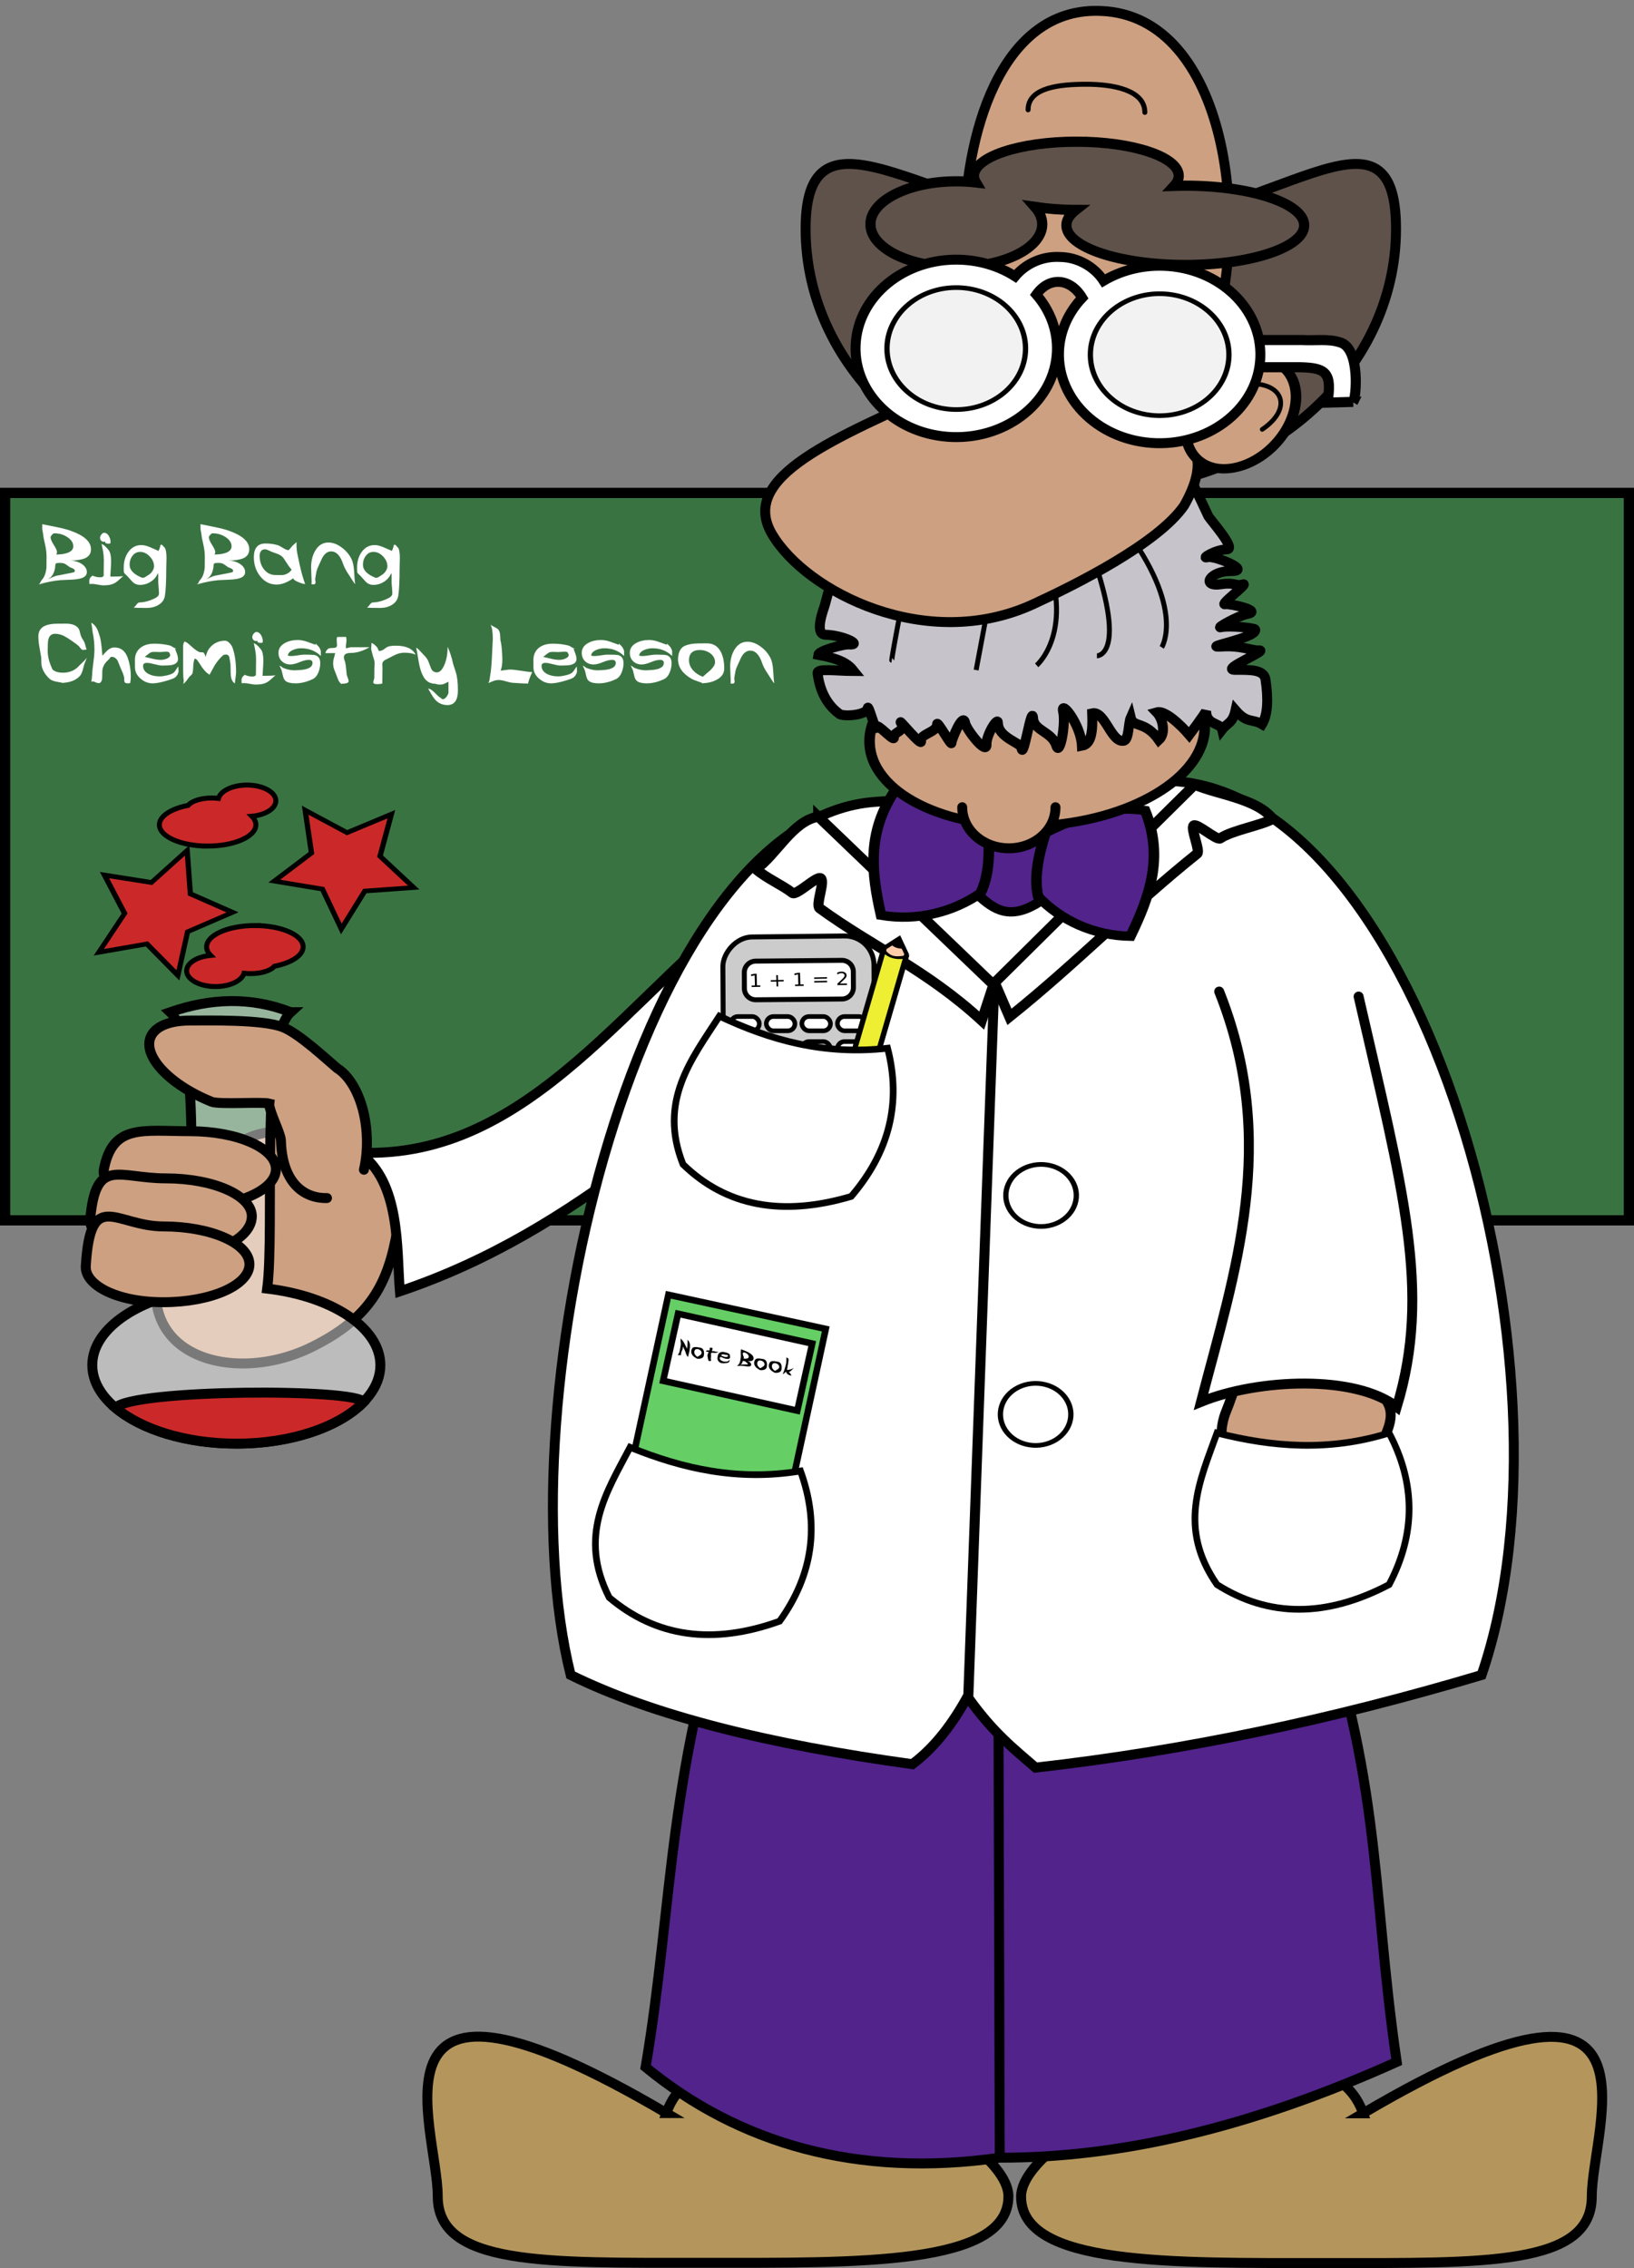 <?xml version="1.0" encoding="UTF-8" standalone="no"?>
<!-- Created with Inkscape (http://www.inkscape.org/) -->

<svg
   xmlns:dc="http://purl.org/dc/elements/1.1/"
   xmlns:cc="http://creativecommons.org/ns#"
   xmlns:rdf="http://www.w3.org/1999/02/22-rdf-syntax-ns#"
   xmlns:svg="http://www.w3.org/2000/svg"
   xmlns="http://www.w3.org/2000/svg"
   xmlns:sodipodi="http://sodipodi.sourceforge.net/DTD/sodipodi-0.dtd"
   xmlns:inkscape="http://www.inkscape.org/namespaces/inkscape"
   id="svg2"
   sodipodi:docname="African-Scientist.svg"
   viewBox="0 0 576.36 800"
   version="1.1"
   inkscape:version="0.92.2 5c3e80d, 2017-08-06"
   width="576.36"
   height="800">
  <rect x="0" y="0" width="576.36" height="800" fill="#808080" stroke="none"/>
  <title
     id="title2153">Professor Of Chemistry</title>
  <defs
     id="defs1483" />
  <sodipodi:namedview
     id="base"
     bordercolor="#666666"
     inkscape:pageshadow="2"
     inkscape:window-y="0"
     pagecolor="#ffffff"
     inkscape:window-height="856"
     inkscape:window-maximized="1"
     inkscape:zoom="0.52"
     inkscape:window-x="4"
     showgrid="false"
     borderopacity="1.0"
     inkscape:current-layer="g2151"
     inkscape:cx="349.65991"
     inkscape:cy="404.74103"
     inkscape:window-width="1436"
     inkscape:pageopacity="0.0"
     inkscape:document-units="px" />
  <g
     id="layer1"
     inkscape:label="Layer 1"
     inkscape:groupmode="layer"
     transform="translate(166.29,-78.983)">
    <g
       id="g4574">
      <g
         id="g4796"
         transform="matrix(-0.492,-0.143,-0.067,0.23,-3.923,311.43)" />
      <g
         id="g2151">
        <g
           id="g2275">
          <rect
             id="rect4877"
             style="fill:#3a7342;fill-opacity:1;fill-rule:evenodd;stroke:#000000;stroke-width:3.6;stroke-linecap:round"
             height="256.58"
             width="572.76"
             y="252.85"
             x="-164.49" />
          <g
             id="text4988"
             style="fill:#ffffff"
             transform="translate(-285.71,-5.714)">
            <path
               inkscape:connector-curvature="0"
               id="path5415"
               d="m 139.13,280.29 c 1.741,10e-6 3.144,-0.205 4.211,-0.615 1.285,-0.501 1.928,-1.258 1.928,-2.269 -2e-5,-1.23 -0.679,-2.301 -2.037,-3.213 -1.349,-0.921 -2.903,-1.381 -4.662,-1.381 -0.237,2e-5 -0.515,0.182 -0.834,0.547 -0.319,0.365 -0.479,0.633 -0.479,0.807 -1e-5,0.647 0.378,1.559 1.135,2.734 0.757,1.176 1.135,2.019 1.135,2.529 -1e-5,0.592 -0.355,1.103 -1.066,1.531 l 0.67,-0.67 m -5.619,10.145 c 0.091,-0.337 0.278,-0.684 0.561,-1.039 0.41,-0.529 0.652,-0.848 0.725,-0.957 0.538,-0.93 0.875,-2.115 1.012,-3.555 0.018,-0.301 0.027,-1.559 0.027,-3.773 0,-1.157 -0.114,-2.324 -0.342,-3.5 -0.055,-0.319 -0.287,-1.404 -0.697,-3.254 -0.055,-0.638 -0.214,-1.636 -0.479,-2.994 v -1.764 c 1.723,0.355 3.45,0.702 5.182,1.039 2.069,0.428 3.719,0.866 4.949,1.312 4.712,1.677 7.068,3.842 7.068,6.494 -2e-5,1.55 -0.766,2.634 -2.297,3.254 -1.048,0.41 -2.803,0.679 -5.264,0.807 1.568,-0.091 2.976,0.264 4.225,1.066 1.249,0.802 1.873,1.773 1.873,2.912 -2e-5,0.966 -0.57,1.663 -1.709,2.092 -0.839,0.319 -2.106,0.515 -3.801,0.588 -1.294,0.064 -2.584,0.123 -3.869,0.178 -2.224,0.182 -4.762,0.684 -7.615,1.504 l 0.451,-0.41 m 12.318,-4.32 c -1e-5,-0.374 -0.223,-0.67 -0.67,-0.889 -0.374,-0.173 -0.747,-0.333 -1.121,-0.479 -0.483,-0.337 -0.962,-0.67 -1.436,-0.998 -0.465,-0.328 -1.098,-0.492 -1.9,-0.492 -0.711,1e-5 -1.171,0.036 -1.381,0.109 -0.201,0.064 -0.319,0.223 -0.355,0.479 -0.055,0.41 -0.1,0.811 -0.137,1.203 -0.355,2.133 -1.281,3.477 -2.775,4.033 0.337,-0.091 0.98,-0.36 1.928,-0.807 0.693,-0.337 1.508,-0.57 2.447,-0.697 0.875,-0.191 2.301,-0.474 4.279,-0.848 0.747,-0.109 1.121,-0.314 1.121,-0.615" />
            <path
               inkscape:connector-curvature="0"
               id="path5417"
               d="m 150.97,290.73 c 0,-0.219 -0.018,-0.479 -0.055,-0.779 -0.018,-0.228 -0.018,-0.406 0,-0.533 0.018,-0.191 0.091,-0.433 0.219,-0.725 0.091,-0.21 0.237,-0.392 0.438,-0.547 0.21,-0.164 0.355,-0.31 0.438,-0.438 0.875,0.41 1.777,0.615 2.707,0.615 0.693,10e-6 1.117,-0.187 1.272,-0.561 -1e-5,-0.62 0.009,-1.559 0.027,-2.816 0.018,-1.258 0.027,-2.197 0.027,-2.816 0,-0.93 -0.087,-1.9 -0.26,-2.912 -0.182,-0.893 -0.36,-1.786 -0.533,-2.68 0.802,0.337 1.645,1.085 2.529,2.242 0.556,0.747 0.834,2.06 0.834,3.938 -1e-5,0.711 -0.046,1.691 -0.137,2.939 -0.091,1.24 -0.137,2.046 -0.137,2.42 2.178,0 3.705,-0.05 4.58,-0.15 -0.374,0.246 -0.697,0.51 -0.971,0.793 -0.492,0.465 -0.811,0.752 -0.957,0.861 -0.747,0.638 -1.531,1.066 -2.352,1.285 -0.674,0.191 -1.559,0.287 -2.652,0.287 h 0.082 c 0.055,0.018 0.073,0.027 0.055,0.027 -0.529,0 -1.249,-0.087 -2.16,-0.26 -0.911,-0.182 -1.604,-0.273 -2.078,-0.273 -0.31,0 -0.615,0.027 -0.916,0.082 m 3.746,-16.324 c 0,-0.392 0.16,-0.788 0.479,-1.19 0.319,-0.401 0.647,-0.602 0.984,-0.602 0.629,2e-5 1.158,0.351 1.586,1.053 0.437,0.702 0.656,1.463 0.656,2.283 -1e-5,0.237 -0.087,0.397 -0.26,0.479 -0.073,0.018 -0.251,0.027 -0.533,0.027 -0.574,10e-6 -0.939,-0.132 -1.094,-0.396 0.027,-0.091 -10e-6,-0.196 -0.082,-0.314 -0.036,-0.036 -0.1,-0.036 -0.191,0 -0.091,0.046 -0.155,0.068 -0.191,0.068 -0.374,10e-6 -0.693,-0.132 -0.957,-0.396 -0.264,-0.264 -0.396,-0.602 -0.396,-1.012" />
            <path
               inkscape:connector-curvature="0"
               id="path5419"
               d="m 169.27,276.96 c -1.923,1e-5 -3.473,0.839 -4.648,2.516 -1.039,1.513 -1.559,3.304 -1.559,5.373 0,0.975 0.018,1.54 0.055,1.695 0.036,0.155 0.182,0.365 0.438,0.629 0.264,0.264 0.529,0.515 0.793,0.752 0.611,0.693 1.235,1.385 1.873,2.078 0.729,0.674 1.559,1.012 2.488,1.012 1.422,0 2.716,-0.378 3.883,-1.135 1.167,-0.757 2.019,-1.773 2.557,-3.049 0.091,0.191 0.118,1.089 0.082,2.693 -0.018,0.447 0.023,1.185 0.123,2.215 0.091,1.121 0.137,1.887 0.137,2.297 -1e-5,0.674 -0.488,1.244 -1.463,1.709 -2.014,0.966 -3.842,1.449 -5.482,1.449 -0.374,0.091 -0.729,0.378 -1.066,0.861 -0.337,0.492 -0.656,0.802 -0.957,0.93 0.419,0.1 1.969,0.15 4.648,0.15 1.568,-1e-5 2.939,-0.346 4.115,-1.039 1.312,-0.784 2.078,-1.859 2.297,-3.227 0.319,-1.905 0.478,-5.15 0.479,-9.734 -1e-5,-0.319 0.014,-0.88 0.041,-1.682 0.027,-0.802 0.041,-1.422 0.041,-1.859 -1e-5,-1.431 -0.128,-2.52 -0.383,-3.268 -0.073,-0.228 -0.251,-0.478 -0.533,-0.752 -0.392,-0.41 -0.615,-0.647 -0.67,-0.711 h -0.506 c -0.155,0.802 -0.397,1.522 -0.725,2.16 -1.012,-0.447 -2.023,-0.893 -3.035,-1.34 -1.176,-0.483 -2.183,-0.725 -3.022,-0.725 m 0.26,11.525 c -2.935,-1.176 -4.402,-2.707 -4.402,-4.594 0,-1.212 0.346,-2.269 1.039,-3.172 0.693,-0.902 1.586,-1.353 2.68,-1.353 1.24,10e-6 2.365,0.533 3.377,1.6 1.021,1.057 1.531,2.219 1.531,3.486 -1e-5,0.583 -0.232,1.203 -0.697,1.859 -0.392,0.556 -0.825,0.957 -1.299,1.203 -0.346,0.255 -0.82,0.551 -1.422,0.889 -0.128,0.055 -0.396,0.082 -0.807,0.082" />
            <path
               inkscape:connector-curvature="0"
               id="path5421"
               d="m 194.96,280.29 c 1.741,10e-6 3.144,-0.205 4.211,-0.615 1.285,-0.501 1.928,-1.258 1.928,-2.269 -1e-5,-1.23 -0.679,-2.301 -2.037,-3.213 -1.349,-0.921 -2.903,-1.381 -4.662,-1.381 -0.237,2e-5 -0.515,0.182 -0.834,0.547 -0.319,0.365 -0.479,0.633 -0.479,0.807 0,0.647 0.378,1.559 1.135,2.734 0.756,1.176 1.135,2.019 1.135,2.529 -1e-5,0.592 -0.355,1.103 -1.066,1.531 l 0.67,-0.67 m -5.619,10.145 c 0.091,-0.337 0.278,-0.684 0.561,-1.039 0.41,-0.529 0.652,-0.848 0.725,-0.957 0.538,-0.93 0.875,-2.115 1.012,-3.555 0.018,-0.301 0.027,-1.559 0.027,-3.773 0,-1.157 -0.114,-2.324 -0.342,-3.5 -0.055,-0.319 -0.287,-1.404 -0.697,-3.254 -0.055,-0.638 -0.214,-1.636 -0.479,-2.994 v -1.764 c 1.723,0.355 3.45,0.702 5.182,1.039 2.069,0.428 3.719,0.866 4.949,1.312 4.712,1.677 7.068,3.842 7.068,6.494 -2e-5,1.55 -0.766,2.634 -2.297,3.254 -1.048,0.41 -2.803,0.679 -5.264,0.807 1.568,-0.091 2.976,0.264 4.225,1.066 1.249,0.802 1.873,1.773 1.873,2.912 -2e-5,0.966 -0.57,1.663 -1.709,2.092 -0.839,0.319 -2.106,0.515 -3.801,0.588 -1.294,0.064 -2.584,0.123 -3.869,0.178 -2.224,0.182 -4.762,0.684 -7.615,1.504 l 0.451,-0.41 m 12.318,-4.32 c -1e-5,-0.374 -0.223,-0.67 -0.67,-0.889 -0.374,-0.173 -0.747,-0.333 -1.121,-0.479 -0.483,-0.337 -0.962,-0.67 -1.435,-0.998 -0.465,-0.328 -1.098,-0.492 -1.9,-0.492 -0.711,1e-5 -1.171,0.036 -1.381,0.109 -0.201,0.064 -0.319,0.223 -0.355,0.479 -0.055,0.41 -0.1,0.811 -0.137,1.203 -0.355,2.133 -1.281,3.477 -2.775,4.033 0.337,-0.091 0.98,-0.36 1.928,-0.807 0.693,-0.337 1.508,-0.57 2.447,-0.697 0.875,-0.191 2.301,-0.474 4.279,-0.848 0.747,-0.109 1.121,-0.314 1.121,-0.615" />
            <path
               inkscape:connector-curvature="0"
               id="path5423"
               d="m 227.05,290.73 c -0.674,-0.073 -1.504,-0.324 -2.488,-0.752 -1.139,-0.483 -1.7,-0.921 -1.682,-1.312 -2.151,1.486 -4.111,2.228 -5.879,2.228 -2.352,0 -4.302,-0.998 -5.852,-2.994 -1.458,-1.869 -2.188,-4.088 -2.188,-6.658 0,-3.227 1.363,-4.84 4.088,-4.84 1.622,10e-6 3.09,0.205 4.402,0.615 0.319,0.091 0.943,0.424 1.873,0.998 0.784,0.492 1.408,0.738 1.873,0.738 0.073,10e-6 0.365,-0.31 0.875,-0.93 0.219,-0.337 0.565,-0.706 1.039,-1.107 0.483,-0.401 0.788,-0.674 0.916,-0.82 -0.073,1.285 0.009,2.611 0.246,3.978 0.246,1.194 0.501,2.397 0.766,3.609 0.538,2.57 1.208,4.986 2.01,7.246 m -5.715,-6.275 c -0.392,-0.592 -1.034,-1.563 -1.928,-2.912 -0.392,-0.538 -1.007,-0.993 -1.846,-1.367 -0.729,-0.283 -1.468,-0.551 -2.215,-0.807 -0.41,-0.191 -0.82,-0.378 -1.23,-0.561 -0.465,-0.228 -0.875,-0.342 -1.23,-0.342 -1.267,2e-5 -1.9,0.861 -1.9,2.584 v -0.096 c 0.018,-0.055 0.027,-0.073 0.027,-0.055 0.018,1.777 0.51,3.3 1.477,4.566 1.085,1.385 2.484,2.078 4.197,2.078 0.064,0 0.009,-0.009 -0.164,-0.027 -0.164,1e-5 -0.228,1e-5 -0.191,0 0.091,1e-5 0.529,0.009 1.312,0.027 0.556,0.018 1.003,0.018 1.34,0 0.474,-0.036 0.875,-0.123 1.203,-0.26 0.711,-0.273 1.281,-0.656 1.709,-1.148 0.264,-0.273 0.396,-0.451 0.396,-0.533 -0.018,-0.018 -0.041,-0.027 -0.068,-0.027 -0.027,0 -0.324,-0.374 -0.889,-1.121" />
            <path
               inkscape:connector-curvature="0"
               id="path5425"
               d="m 229.31,290.81 c 0.018,-0.374 0.027,-0.757 0.027,-1.148 0,-0.556 -0.032,-1.381 -0.096,-2.475 -0.064,-1.094 -0.096,-1.928 -0.096,-2.502 v 0.301 c 0,-2.37 0.488,-4.384 1.463,-6.043 1.13,-1.923 2.68,-2.885 4.648,-2.885 1.586,2e-5 3.181,0.606 4.785,1.818 1.495,1.121 2.625,2.475 3.391,4.061 0.483,1.03 0.779,2.456 0.889,4.279 0.128,2.379 0.26,3.874 0.396,4.484 -0.173,-0.073 -0.474,-0.465 -0.902,-1.176 -0.611,-0.948 -1.226,-1.9 -1.846,-2.857 -0.711,-1.121 -1.226,-2.156 -1.545,-3.103 -0.984,-2.917 -2.384,-4.375 -4.197,-4.375 -1.513,10e-6 -2.716,1.103 -3.609,3.309 -0.337,0.747 -0.674,1.486 -1.012,2.215 -0.355,0.784 -0.588,1.559 -0.697,2.324 -0.073,0.355 -0.173,0.943 -0.301,1.764 -0.018,0.109 -0.005,0.319 0.041,0.629 0.046,0.31 0.068,0.529 0.068,0.656 0,0.501 -0.232,0.752 -0.697,0.752 -0.1,0 -0.214,-0.009 -0.342,-0.027 h -0.369" />
            <path
               inkscape:connector-curvature="0"
               id="path5427"
               d="m 251.58,276.96 c -1.923,1e-5 -3.473,0.839 -4.648,2.516 -1.039,1.513 -1.559,3.304 -1.559,5.373 0,0.975 0.018,1.54 0.055,1.695 0.036,0.155 0.182,0.365 0.438,0.629 0.264,0.264 0.529,0.515 0.793,0.752 0.611,0.693 1.235,1.385 1.873,2.078 0.729,0.674 1.559,1.012 2.488,1.012 1.422,0 2.716,-0.378 3.883,-1.135 1.167,-0.757 2.019,-1.773 2.557,-3.049 0.091,0.191 0.118,1.089 0.082,2.693 -0.018,0.447 0.023,1.185 0.123,2.215 0.091,1.121 0.137,1.887 0.137,2.297 -10e-6,0.674 -0.488,1.244 -1.463,1.709 -2.014,0.966 -3.842,1.449 -5.482,1.449 -0.374,0.091 -0.729,0.378 -1.066,0.861 -0.337,0.492 -0.656,0.802 -0.957,0.93 0.419,0.1 1.969,0.15 4.648,0.15 1.568,-1e-5 2.939,-0.346 4.115,-1.039 1.312,-0.784 2.078,-1.859 2.297,-3.227 0.319,-1.905 0.478,-5.15 0.479,-9.734 -1e-5,-0.319 0.014,-0.88 0.041,-1.682 0.027,-0.802 0.041,-1.422 0.041,-1.859 -1e-5,-1.431 -0.128,-2.52 -0.383,-3.268 -0.073,-0.228 -0.251,-0.478 -0.533,-0.752 -0.392,-0.41 -0.615,-0.647 -0.67,-0.711 h -0.506 c -0.155,0.802 -0.397,1.522 -0.725,2.16 -1.012,-0.447 -2.023,-0.893 -3.035,-1.34 -1.176,-0.483 -2.183,-0.725 -3.022,-0.725 m 0.26,11.525 c -2.935,-1.176 -4.402,-2.707 -4.402,-4.594 0,-1.212 0.346,-2.269 1.039,-3.172 0.693,-0.902 1.586,-1.353 2.68,-1.353 1.24,10e-6 2.365,0.533 3.377,1.6 1.021,1.057 1.531,2.219 1.531,3.486 -10e-6,0.583 -0.232,1.203 -0.697,1.859 -0.392,0.556 -0.825,0.957 -1.299,1.203 -0.346,0.255 -0.82,0.551 -1.422,0.889 -0.128,0.055 -0.396,0.082 -0.807,0.082" />
            <path
               inkscape:connector-curvature="0"
               id="path5429"
               d="m 141.74,325.59 c -0.857,-0.146 -1.718,-0.305 -2.584,-0.479 -1.039,-0.219 -1.791,-0.547 -2.256,-0.984 -1.44,-1.34 -2.356,-2.794 -2.748,-4.361 -0.091,-0.41 -0.146,-0.971 -0.164,-1.682 0,-0.857 -0.023,-1.426 -0.068,-1.709 -0.036,-0.283 -0.242,-1.458 -0.615,-3.527 -0.237,-1.376 -0.355,-2.588 -0.355,-3.637 0,-1.55 0.561,-2.689 1.682,-3.418 0.875,-0.583 2.151,-0.939 3.828,-1.066 0.447,-0.036 1.846,-0.055 4.197,-0.055 1.814,2e-5 3.149,0.401 4.006,1.203 0.41,0.374 0.679,0.816 0.807,1.326 0.137,0.501 0.269,1.003 0.396,1.504 0.137,0.41 0.324,0.82 0.561,1.23 0.374,0.602 0.597,0.975 0.67,1.121 0.173,0.355 0.333,0.843 0.479,1.463 0.155,0.611 0.287,1.039 0.396,1.285 -0.893,0.109 -1.276,0.164 -1.148,0.164 -0.337,1e-5 -0.633,-0.159 -0.889,-0.479 -0.246,-0.319 -0.483,-0.615 -0.711,-0.889 -0.41,-0.392 -1.23,-1.007 -2.461,-1.846 -1.23,-0.848 -2.165,-1.431 -2.803,-1.75 -1.039,-0.501 -2.074,-0.752 -3.103,-0.752 -1.285,2e-5 -2.087,0.702 -2.406,2.106 -0.137,0.556 -0.205,1.85 -0.205,3.883 -1e-5,1.85 0.433,3.746 1.299,5.688 0.091,0.228 0.182,0.447 0.273,0.656 0.091,0.201 0.214,0.355 0.369,0.465 0.82,0.62 1.95,0.93 3.391,0.93 2.406,10e-6 4.348,-0.843 5.824,-2.529 0.109,-0.128 0.556,-0.556 1.34,-1.285 0.574,-0.538 0.984,-1.021 1.23,-1.449 -2e-5,0.182 -0.114,0.538 -0.342,1.066 -0.292,0.738 -0.447,1.13 -0.465,1.176 -0.21,0.72 -0.406,1.445 -0.588,2.174 -0.264,0.884 -0.574,1.531 -0.93,1.941 -1.495,1.677 -3.837,2.516 -7.027,2.516 h 1.121" />
            <path
               inkscape:connector-curvature="0"
               id="path5431"
               d="m 151.61,325.25 c 0.128,-0.538 0.228,-1.322 0.301,-2.352 0.073,-1.285 0.132,-2.06 0.178,-2.324 0.428,-3.227 0.643,-5.4 0.643,-6.521 0,-2.333 -0.214,-4.462 -0.643,-6.385 -0.064,-0.766 -0.223,-1.878 -0.479,-3.336 0.82,0.456 1.481,1.149 1.982,2.078 0.319,0.602 0.656,1.508 1.012,2.721 0.264,0.893 0.469,2.019 0.615,3.377 0.109,1.158 0.219,2.315 0.328,3.473 0.811,-0.93 1.422,-1.572 1.832,-1.928 0.784,-0.656 1.577,-0.984 2.379,-0.984 2.279,1e-5 3.846,1.217 4.703,3.65 0.729,2.051 1.094,4.298 1.094,6.74 -2e-5,0.674 -0.077,1.413 -0.232,2.215 -0.164,0 -0.337,0.009 -0.52,0.027 -0.173,0.018 -0.324,0.027 -0.451,0.027 -0.41,10e-6 -0.697,-0.096 -0.861,-0.287 -0.155,-0.201 -0.242,-0.469 -0.26,-0.807 -1e-5,-0.273 -1e-5,-0.551 0,-0.834 -0.082,-0.483 -0.242,-1.034 -0.479,-1.654 -0.246,-0.538 -0.488,-1.089 -0.725,-1.654 -0.374,-0.893 -0.738,-1.796 -1.094,-2.707 -0.547,-0.939 -1.276,-1.408 -2.188,-1.408 -0.164,1e-5 -0.324,0.105 -0.479,0.314 -0.201,0.31 -0.319,0.474 -0.355,0.492 -0.848,0.766 -1.436,1.449 -1.764,2.051 -0.438,0.747 -0.656,1.595 -0.656,2.543 -1e-5,1.312 -0.018,2.096 -0.055,2.352 -0.164,1.03 -0.583,1.545 -1.258,1.545 -0.237,0 -0.592,-0.105 -1.066,-0.314 -0.465,-0.219 -0.788,-0.328 -0.971,-0.328 -0.21,0 -0.387,0.073 -0.533,0.219" />
            <path
               inkscape:connector-curvature="0"
               id="path5433"
               d="m 179.46,315.71 c -1e-5,-0.073 -0.055,-0.237 -0.164,-0.492 -0.109,-0.255 -0.205,-0.41 -0.287,-0.465 -0.182,-0.128 -0.524,-0.191 -1.025,-0.191 -0.283,1e-5 -0.684,0.023 -1.203,0.068 -0.51,0.046 -0.829,0.068 -0.957,0.068 -0.018,1e-5 -0.474,-0.018 -1.367,-0.055 -0.547,-0.018 -1.025,2e-5 -1.436,0.055 -0.337,0.036 -0.775,0.278 -1.312,0.725 -0.674,0.547 -1.094,0.866 -1.258,0.957 0.93,0.228 1.859,0.451 2.789,0.67 1.085,0.264 2.055,0.397 2.912,0.396 0.711,10e-6 1.404,-0.141 2.078,-0.424 0.82,-0.337 1.23,-0.775 1.23,-1.312 m 1.654,-2.543 c 0.055,0.392 0.269,1.034 0.643,1.928 0.301,0.784 0.451,1.472 0.451,2.064 -10e-6,1.066 -0.702,1.759 -2.106,2.078 -0.647,0.146 -1.814,0.219 -3.5,0.219 -0.611,10e-6 -1.499,-0.155 -2.666,-0.465 -1.167,-0.319 -2.051,-0.479 -2.652,-0.479 -0.93,10e-6 -1.395,0.346 -1.395,1.039 0,1.249 0.67,2.219 2.01,2.912 1.085,0.538 2.365,0.807 3.842,0.807 0.729,0 1.577,-0.114 2.543,-0.342 1.139,-0.255 1.941,-0.579 2.406,-0.971 0.228,-0.191 0.51,-0.551 0.848,-1.08 0.337,-0.538 0.597,-0.907 0.779,-1.107 l 0.082,1.846 c -0.219,0.975 -0.674,1.686 -1.367,2.133 -0.392,0.255 -1.203,0.57 -2.434,0.943 -2.279,0.693 -4.051,1.039 -5.318,1.039 -1.577,10e-6 -2.999,-0.551 -4.266,-1.654 -1.322,-1.139 -1.982,-2.475 -1.982,-4.006 0,-3.391 -0.009,-4.115 -0.027,-2.174 0,-0.902 0.073,-1.595 0.219,-2.078 0.392,-1.358 1.203,-2.393 2.434,-3.103 1.139,-0.656 2.502,-0.984 4.088,-0.984 1.978,2e-5 3.792,0.205 5.441,0.615 0.392,0.091 0.82,0.296 1.285,0.615 0.674,0.41 1.103,0.665 1.285,0.766 l -0.643,-0.561" />
            <path
               inkscape:connector-curvature="0"
               id="path5435"
               d="m 184.5,310.98 c 0.574,0.182 1.153,0.547 1.736,1.094 0.802,0.747 1.258,1.158 1.367,1.23 0.374,0.283 0.752,0.565 1.135,0.848 0.383,0.273 0.779,0.474 1.189,0.602 0.301,-0.018 0.702,0.009 1.203,0.082 0.173,0.082 0.342,0.328 0.506,0.738 0.128,0.273 0.251,0.561 0.369,0.861 0.255,-1.659 1.012,-3.031 2.269,-4.115 1.267,-1.085 2.775,-1.627 4.525,-1.627 0.529,2e-5 1.071,0.292 1.627,0.875 0.483,0.501 0.829,1.053 1.039,1.654 0.82,2.352 1.23,5.236 1.23,8.654 -2e-5,0.31 -0.15,1.604 -0.451,3.883 -0.766,-0.447 -1.23,-1.34 -1.395,-2.68 -0.055,-0.319 -0.091,-1.404 -0.109,-3.254 -1e-5,-0.729 -0.05,-1.29 -0.15,-1.682 -0.091,-0.52 -0.182,-1.053 -0.273,-1.6 -0.191,-0.647 -0.574,-0.971 -1.148,-0.971 -0.41,1e-5 -0.757,0.082 -1.039,0.246 -0.109,0.073 -0.342,0.287 -0.697,0.643 -0.875,0.902 -1.641,1.882 -2.297,2.939 -0.091,0.155 -0.688,1.249 -1.791,3.281 -1.139,-0.602 -2.361,-1.982 -3.664,-4.143 -0.283,-0.447 -0.497,-0.756 -0.643,-0.93 -0.301,-0.355 -0.611,-0.561 -0.93,-0.615 -0.283,0.565 -0.451,1.404 -0.506,2.516 -0.055,1.294 -0.146,2.165 -0.273,2.611 -0.064,0.246 -0.232,0.488 -0.506,0.725 -0.374,0.337 -0.597,0.551 -0.67,0.643 -0.319,0.447 -0.638,0.889 -0.957,1.326 -0.374,0.483 -0.766,0.875 -1.176,1.176 0.146,-0.319 0.21,-0.761 0.191,-1.326 -0.036,-0.447 -0.082,-0.893 -0.137,-1.34 -0.036,-0.52 -0.055,-2.115 -0.055,-4.785 v -5.934 c 0,-0.62 0.16,-1.162 0.479,-1.627" />
            <path
               inkscape:connector-curvature="0"
               id="path5437"
               d="m 204.67,325.73 c 0,-0.219 -0.018,-0.479 -0.055,-0.779 -0.018,-0.228 -0.018,-0.406 0,-0.533 0.018,-0.191 0.091,-0.433 0.219,-0.725 0.091,-0.21 0.237,-0.392 0.438,-0.547 0.21,-0.164 0.355,-0.31 0.438,-0.438 0.875,0.41 1.777,0.615 2.707,0.615 0.693,10e-6 1.117,-0.187 1.272,-0.561 0,-0.62 0.009,-1.559 0.027,-2.816 0.018,-1.258 0.027,-2.197 0.027,-2.816 -1e-5,-0.93 -0.087,-1.9 -0.26,-2.912 -0.182,-0.893 -0.36,-1.786 -0.533,-2.68 0.802,0.337 1.645,1.085 2.529,2.242 0.556,0.747 0.834,2.06 0.834,3.938 -10e-6,0.711 -0.046,1.691 -0.137,2.939 -0.091,1.24 -0.137,2.046 -0.137,2.42 2.178,0 3.705,-0.05 4.58,-0.15 -0.374,0.246 -0.697,0.51 -0.971,0.793 -0.492,0.465 -0.811,0.752 -0.957,0.861 -0.747,0.638 -1.531,1.066 -2.352,1.285 -0.674,0.191 -1.559,0.287 -2.652,0.287 h 0.082 c 0.055,0.018 0.073,0.027 0.055,0.027 -0.529,0 -1.249,-0.087 -2.16,-0.26 -0.911,-0.182 -1.604,-0.273 -2.078,-0.273 -0.31,0 -0.615,0.027 -0.916,0.082 m 3.746,-16.324 c -10e-6,-0.392 0.16,-0.788 0.479,-1.19 0.319,-0.401 0.647,-0.602 0.984,-0.602 0.629,2e-5 1.157,0.351 1.586,1.053 0.438,0.702 0.656,1.463 0.656,2.283 0,0.237 -0.087,0.397 -0.26,0.479 -0.073,0.018 -0.251,0.027 -0.533,0.027 -0.574,10e-6 -0.939,-0.132 -1.094,-0.396 0.027,-0.091 -1e-5,-0.196 -0.082,-0.314 -0.036,-0.036 -0.1,-0.036 -0.191,0 -0.091,0.046 -0.155,0.068 -0.191,0.068 -0.374,10e-6 -0.693,-0.132 -0.957,-0.396 -0.264,-0.264 -0.396,-0.602 -0.396,-1.012" />
            <path
               inkscape:connector-curvature="0"
               id="path5439"
               d="m 230.4,312.02 c -0.957,-0.355 -1.919,-0.702 -2.885,-1.039 -1.048,-0.355 -2.074,-0.533 -3.076,-0.533 -1.723,10e-6 -3.217,0.346 -4.484,1.039 -1.531,0.82 -2.297,1.978 -2.297,3.473 0,1.249 0.396,2.247 1.19,2.994 0.793,0.747 1.786,1.121 2.981,1.121 0.857,10e-6 1.937,-0.269 3.24,-0.807 1.312,-0.547 2.406,-0.82 3.281,-0.82 0.866,1e-5 1.299,0.365 1.299,1.094 -1e-5,1.513 -1.581,2.352 -4.744,2.516 -1.003,0.055 -1.54,0.082 -1.613,0.082 -1.212,1e-5 -2.502,-0.269 -3.869,-0.807 -0.246,-0.091 -0.488,-0.251 -0.725,-0.479 -0.21,-0.164 -0.442,-0.278 -0.697,-0.342 0.182,0.337 0.442,0.907 0.779,1.709 0.164,0.674 0.324,1.349 0.479,2.023 0.201,0.82 0.524,1.39 0.971,1.709 0.711,0.52 1.85,0.779 3.418,0.779 1.96,10e-6 3.997,-0.501 6.111,-1.504 0.857,-0.419 1.527,-1.235 2.01,-2.447 0.41,-1.021 0.615,-2.083 0.615,-3.186 -1e-5,-1.513 -0.597,-2.447 -1.791,-2.803 -0.465,-0.128 -1.75,-0.191 -3.856,-0.191 -0.492,1e-5 -1.258,0.087 -2.297,0.26 -1.03,0.164 -1.786,0.246 -2.269,0.246 -0.447,2e-5 -0.848,-0.05 -1.203,-0.15 0.055,-0.839 0.661,-1.508 1.818,-2.01 0.911,-0.392 1.864,-0.588 2.857,-0.588 2.762,10e-6 5.077,0.907 6.945,2.721 v -1.791 c -0.264,-0.939 -0.779,-1.695 -1.545,-2.269 -0.036,-0.1 -0.091,-0.223 -0.164,-0.369 -0.055,0.283 -0.141,0.424 -0.26,0.424 -0.055,2e-5 -0.128,-0.018 -0.219,-0.055" />
            <path
               inkscape:connector-curvature="0"
               id="path5441"
               d="m 240.01,325.99 c -0.52,-0.246 -0.939,-0.715 -1.258,-1.408 -0.237,-0.674 -0.488,-1.335 -0.752,-1.982 -0.392,-0.957 -0.624,-1.536 -0.697,-1.736 -0.21,-0.583 -0.333,-1.189 -0.369,-1.818 -0.036,-0.638 0.036,-1.331 0.219,-2.078 0.337,-1.249 0.506,-1.882 0.506,-1.9 h -3.473 c 0.191,-0.82 0.624,-1.381 1.299,-1.682 0.182,-0.073 0.547,-0.114 1.094,-0.123 0.556,-0.009 0.934,-0.05 1.135,-0.123 0.374,-0.137 0.57,-0.401 0.588,-0.793 0,-0.036 -0.018,-0.296 -0.055,-0.779 -0.036,-0.483 -0.055,-0.884 -0.055,-1.203 0,-0.656 0.087,-0.984 0.26,-0.984 1.413,2e-5 2.42,-0.009 3.022,-0.027 0.109,0.337 0.164,0.702 0.164,1.094 -1e-5,0.264 -0.036,0.647 -0.109,1.148 -0.073,0.501 -0.109,0.884 -0.109,1.148 0,0.219 0.018,0.433 0.055,0.643 0.337,-0.091 0.87,-0.223 1.6,-0.396 h 6.713 c -2.352,1.349 -4.589,2.023 -6.713,2.023 -1.568,2e-5 -2.352,0.51 -2.352,1.531 -1e-5,0.264 0.064,0.592 0.191,0.984 0.182,0.501 0.283,0.82 0.301,0.957 0.118,0.538 0.214,1.199 0.287,1.982 0.109,1.158 0.173,1.841 0.191,2.051 0.036,0.273 0.16,0.67 0.369,1.19 0.219,0.51 0.328,0.943 0.328,1.299 -1e-5,0.592 -0.98,0.889 -2.939,0.889 l 0.561,0.096" />
            <path
               inkscape:connector-curvature="0"
               id="path5443"
               d="m 251.47,320.49 c 0,0.036 0.023,-0.447 0.068,-1.449 0.018,-0.547 -0.014,-1.007 -0.096,-1.381 -0.292,-0.839 -0.643,-2.096 -1.053,-3.773 -0.064,-0.355 -0.064,-0.756 0,-1.203 0.055,-0.62 0.082,-1.03 0.082,-1.23 0.301,0.109 0.693,0.36 1.176,0.752 0.501,0.447 0.839,0.839 1.012,1.176 0.073,0.164 0.137,0.333 0.191,0.506 0.109,0.283 0.219,0.424 0.328,0.424 0.492,1e-5 0.989,-0.159 1.49,-0.479 0.392,-0.283 0.793,-0.565 1.203,-0.848 0.583,-0.355 1.659,-0.533 3.227,-0.533 3.546,2e-5 5.856,1.057 6.932,3.172 -0.948,-0.465 -2.288,-0.697 -4.019,-0.697 -0.939,2e-5 -1.9,0.205 -2.885,0.615 -0.41,0.164 -1.226,0.574 -2.447,1.23 -0.428,0.201 -0.866,0.415 -1.312,0.643 -0.501,0.283 -0.816,0.579 -0.943,0.889 -0.082,0.191 -0.132,0.396 -0.15,0.615 0,0.155 0.009,0.378 0.027,0.67 0.018,0.283 0.027,0.483 0.027,0.602 0,0.629 -0.009,1.572 -0.027,2.83 -0.018,1.249 -0.027,2.178 -0.027,2.789 -0.538,0.137 -1.117,0.205 -1.736,0.205 -0.911,0 -1.385,-0.169 -1.422,-0.506 -0.036,-0.283 0,-0.556 0.109,-0.82 0.128,-0.355 0.201,-0.602 0.219,-0.738 0.018,-0.137 0.027,-1.29 0.027,-3.459" />
            <path
               inkscape:connector-curvature="0"
               id="path5445"
               d="m 273.11,325.89 c -1.531,0 -2.757,-0.52 -3.678,-1.559 -0.665,-0.784 -1.244,-1.978 -1.736,-3.582 -0.273,-0.939 -0.533,-2.192 -0.779,-3.76 -0.246,-1.677 -0.479,-2.935 -0.697,-3.773 0.283,0.073 0.542,0.237 0.779,0.492 0.246,0.246 0.479,0.492 0.697,0.738 0.565,0.574 1.121,1.162 1.668,1.764 0.556,0.592 0.971,1.262 1.244,2.01 0.301,0.802 0.611,1.604 0.93,2.406 0.447,0.829 1.107,1.244 1.982,1.244 1.03,0 1.937,-0.943 2.721,-2.83 0.711,-1.723 1.066,-3.796 1.066,-6.221 0.857,1.941 1.499,3.938 1.928,5.988 0.21,0.674 0.538,1.695 0.984,3.062 0.483,1.522 0.725,3.637 0.725,6.344 -10e-6,3.454 -1.23,5.182 -3.691,5.182 -1.723,-10e-6 -3.154,-0.615 -4.293,-1.846 -0.556,-0.611 -1.395,-1.928 -2.516,-3.951 0.638,0.036 1.367,0.479 2.188,1.326 0.984,1.003 1.627,1.581 1.928,1.736 0.091,0.036 0.26,0.173 0.506,0.41 0.191,0.173 0.378,0.26 0.561,0.26 0.428,0 0.857,-0.283 1.285,-0.848 0.319,-0.41 0.551,-0.857 0.697,-1.34 v -3.978 c -0.447,0.228 -0.911,0.456 -1.395,0.684 -0.483,0.219 -0.989,0.328 -1.518,0.328 -0.839,0 -1.499,-0.15 -1.982,-0.451 l 0.396,0.164" />
            <path
               inkscape:connector-curvature="0"
               id="path5447"
               d="m 292.43,305.05 c 0.246,0.201 0.743,0.488 1.49,0.861 0.656,0.337 1.085,0.629 1.285,0.875 0.319,0.374 0.524,0.962 0.615,1.764 0.036,0.647 0.073,1.299 0.109,1.955 0.118,0.428 0.251,1.13 0.396,2.106 0.191,1.996 0.287,3.523 0.287,4.58 0,1.85 -0.21,3.195 -0.629,4.033 0.301,0 0.848,-0.059 1.641,-0.178 0.793,-0.118 1.349,-0.178 1.668,-0.178 0.893,0 2.201,0.141 3.924,0.424 1.869,0.292 3.176,0.456 3.924,0.492 -0.693,1.44 -1.18,2.784 -1.463,4.033 -1.34,-0.018 -3.245,-0.118 -5.715,-0.301 -0.392,-0.055 -1.167,-0.242 -2.324,-0.561 -0.893,-0.264 -1.668,-0.396 -2.324,-0.396 -0.702,1e-5 -1.358,0.128 -1.969,0.383 -0.611,0.246 -1.203,0.492 -1.777,0.738 0.246,-0.201 0.415,-0.565 0.506,-1.094 0.073,-0.465 0.146,-0.939 0.219,-1.422 0.283,-1.586 0.497,-3.792 0.643,-6.617 0.21,-4.083 0.314,-6.239 0.314,-6.467 0,-2.461 -0.273,-4.138 -0.82,-5.031" />
            <path
               inkscape:connector-curvature="0"
               id="path5449"
               d="m 320.01,315.71 c -10e-6,-0.073 -0.055,-0.237 -0.164,-0.492 -0.109,-0.255 -0.205,-0.41 -0.287,-0.465 -0.182,-0.128 -0.524,-0.191 -1.025,-0.191 -0.283,1e-5 -0.684,0.023 -1.203,0.068 -0.51,0.046 -0.829,0.068 -0.957,0.068 -0.018,1e-5 -0.474,-0.018 -1.367,-0.055 -0.547,-0.018 -1.025,2e-5 -1.435,0.055 -0.337,0.036 -0.775,0.278 -1.312,0.725 -0.674,0.547 -1.094,0.866 -1.258,0.957 0.93,0.228 1.859,0.451 2.789,0.67 1.085,0.264 2.055,0.397 2.912,0.396 0.711,10e-6 1.404,-0.141 2.078,-0.424 0.82,-0.337 1.23,-0.775 1.23,-1.312 m 1.654,-2.543 c 0.055,0.392 0.269,1.034 0.643,1.928 0.301,0.784 0.451,1.472 0.451,2.064 -2e-5,1.066 -0.702,1.759 -2.106,2.078 -0.647,0.146 -1.814,0.219 -3.5,0.219 -0.611,10e-6 -1.499,-0.155 -2.666,-0.465 -1.167,-0.319 -2.051,-0.479 -2.652,-0.479 -0.93,10e-6 -1.395,0.346 -1.395,1.039 -10e-6,1.249 0.67,2.219 2.01,2.912 1.085,0.538 2.365,0.807 3.842,0.807 0.729,0 1.577,-0.114 2.543,-0.342 1.139,-0.255 1.941,-0.579 2.406,-0.971 0.228,-0.191 0.51,-0.551 0.848,-1.08 0.337,-0.538 0.597,-0.907 0.779,-1.107 l 0.082,1.846 c -0.219,0.975 -0.674,1.686 -1.367,2.133 -0.392,0.255 -1.203,0.57 -2.434,0.943 -2.279,0.693 -4.051,1.039 -5.318,1.039 -1.577,10e-6 -2.999,-0.551 -4.266,-1.654 -1.322,-1.139 -1.982,-2.475 -1.982,-4.006 -1e-5,-3.391 -0.009,-4.115 -0.027,-2.174 0,-0.902 0.073,-1.595 0.219,-2.078 0.392,-1.358 1.203,-2.393 2.434,-3.103 1.139,-0.656 2.502,-0.984 4.088,-0.984 1.978,2e-5 3.792,0.205 5.441,0.615 0.392,0.091 0.82,0.296 1.285,0.615 0.674,0.41 1.103,0.665 1.285,0.766 l -0.643,-0.561" />
            <path
               inkscape:connector-curvature="0"
               id="path5451"
               d="m 337.37,312.02 c -0.957,-0.355 -1.919,-0.702 -2.885,-1.039 -1.048,-0.355 -2.074,-0.533 -3.076,-0.533 -1.723,10e-6 -3.217,0.346 -4.484,1.039 -1.531,0.82 -2.297,1.978 -2.297,3.473 0,1.249 0.396,2.247 1.19,2.994 0.793,0.747 1.786,1.121 2.981,1.121 0.857,10e-6 1.937,-0.269 3.24,-0.807 1.312,-0.547 2.406,-0.82 3.281,-0.82 0.866,1e-5 1.299,0.365 1.299,1.094 -1e-5,1.513 -1.581,2.352 -4.744,2.516 -1.003,0.055 -1.54,0.082 -1.613,0.082 -1.212,1e-5 -2.502,-0.269 -3.869,-0.807 -0.246,-0.091 -0.488,-0.251 -0.725,-0.479 -0.21,-0.164 -0.442,-0.278 -0.697,-0.342 0.182,0.337 0.442,0.907 0.779,1.709 0.164,0.674 0.324,1.349 0.479,2.023 0.201,0.82 0.524,1.39 0.971,1.709 0.711,0.52 1.85,0.779 3.418,0.779 1.96,10e-6 3.997,-0.501 6.111,-1.504 0.857,-0.419 1.527,-1.235 2.01,-2.447 0.41,-1.021 0.615,-2.083 0.615,-3.186 -1e-5,-1.513 -0.597,-2.447 -1.791,-2.803 -0.465,-0.128 -1.75,-0.191 -3.856,-0.191 -0.492,1e-5 -1.258,0.087 -2.297,0.26 -1.03,0.164 -1.786,0.246 -2.269,0.246 -0.447,2e-5 -0.848,-0.05 -1.203,-0.15 0.055,-0.839 0.661,-1.508 1.818,-2.01 0.911,-0.392 1.864,-0.588 2.857,-0.588 2.762,10e-6 5.077,0.907 6.945,2.721 v -1.791 c -0.264,-0.939 -0.779,-1.695 -1.545,-2.269 -0.036,-0.1 -0.091,-0.223 -0.164,-0.369 -0.055,0.283 -0.141,0.424 -0.26,0.424 -0.055,2e-5 -0.128,-0.018 -0.219,-0.055" />
            <path
               inkscape:connector-curvature="0"
               id="path5453"
               d="m 354.32,312.02 c -0.957,-0.355 -1.919,-0.702 -2.885,-1.039 -1.048,-0.355 -2.074,-0.533 -3.076,-0.533 -1.723,10e-6 -3.217,0.346 -4.484,1.039 -1.531,0.82 -2.297,1.978 -2.297,3.473 0,1.249 0.396,2.247 1.189,2.994 0.793,0.747 1.786,1.121 2.981,1.121 0.857,10e-6 1.937,-0.269 3.24,-0.807 1.312,-0.547 2.406,-0.82 3.281,-0.82 0.866,1e-5 1.299,0.365 1.299,1.094 -10e-6,1.513 -1.581,2.352 -4.744,2.516 -1.003,0.055 -1.54,0.082 -1.613,0.082 -1.212,1e-5 -2.502,-0.269 -3.869,-0.807 -0.246,-0.091 -0.488,-0.251 -0.725,-0.479 -0.21,-0.164 -0.442,-0.278 -0.697,-0.342 0.182,0.337 0.442,0.907 0.779,1.709 0.164,0.674 0.324,1.349 0.479,2.023 0.201,0.82 0.524,1.39 0.971,1.709 0.711,0.52 1.85,0.779 3.418,0.779 1.96,10e-6 3.997,-0.501 6.111,-1.504 0.857,-0.419 1.527,-1.235 2.01,-2.447 0.41,-1.021 0.615,-2.083 0.615,-3.186 -2e-5,-1.513 -0.597,-2.447 -1.791,-2.803 -0.465,-0.128 -1.75,-0.191 -3.856,-0.191 -0.492,1e-5 -1.258,0.087 -2.297,0.26 -1.03,0.164 -1.786,0.246 -2.269,0.246 -0.447,2e-5 -0.848,-0.05 -1.203,-0.15 0.055,-0.839 0.661,-1.508 1.818,-2.01 0.911,-0.392 1.864,-0.588 2.857,-0.588 2.762,10e-6 5.077,0.907 6.945,2.721 v -1.791 c -0.264,-0.939 -0.779,-1.695 -1.545,-2.269 -0.036,-0.1 -0.091,-0.223 -0.164,-0.369 -0.055,0.283 -0.141,0.424 -0.26,0.424 -0.055,2e-5 -0.128,-0.018 -0.219,-0.055" />
            <path
               inkscape:connector-curvature="0"
               id="path5455"
               d="m 371.64,318.31 c -10e-6,-1.285 -0.57,-2.347 -1.709,-3.186 -1.066,-0.766 -2.301,-1.148 -3.705,-1.148 h 0.369 c -2.762,-0.091 -4.143,1.112 -4.143,3.609 0,1.349 0.51,2.57 1.531,3.664 0.884,0.939 1.996,1.659 3.336,2.16 0.036,0.018 -0.018,0.073 -0.164,0.164 0.337,-0.31 0.88,-0.793 1.627,-1.449 1.905,-1.495 2.857,-2.766 2.857,-3.814 m -4.061,7.506 c -0.51,-0.255 -1.217,-0.529 -2.119,-0.82 -0.902,-0.292 -1.6,-0.579 -2.092,-0.861 -3.19,-1.841 -4.785,-4.133 -4.785,-6.877 0,-0.884 0.132,-1.709 0.396,-2.475 0.337,-0.911 0.802,-1.563 1.395,-1.955 0.957,-0.602 2.301,-0.975 4.033,-1.121 0.602,-0.055 2.069,-0.082 4.402,-0.082 2.197,1e-5 3.819,0.998 4.867,2.994 0.802,1.55 1.203,3.518 1.203,5.906 -2e-5,1.704 -0.916,3.031 -2.748,3.978 -1.486,0.784 -3.199,1.176 -5.141,1.176 l 0.588,0.137" />
            <path
               inkscape:connector-curvature="0"
               id="path5457"
               d="m 377.13,325.81 c 0.018,-0.374 0.027,-0.757 0.027,-1.148 0,-0.556 -0.032,-1.381 -0.096,-2.475 -0.064,-1.094 -0.096,-1.928 -0.096,-2.502 v 0.301 c 0,-2.37 0.488,-4.384 1.463,-6.043 1.13,-1.923 2.68,-2.885 4.648,-2.885 1.586,2e-5 3.181,0.606 4.785,1.818 1.495,1.121 2.625,2.475 3.391,4.061 0.483,1.03 0.779,2.456 0.889,4.279 0.128,2.379 0.26,3.874 0.396,4.484 -0.173,-0.073 -0.474,-0.465 -0.902,-1.176 -0.611,-0.948 -1.226,-1.9 -1.846,-2.857 -0.711,-1.121 -1.226,-2.156 -1.545,-3.103 -0.984,-2.917 -2.384,-4.375 -4.197,-4.375 -1.513,10e-6 -2.716,1.103 -3.609,3.309 -0.337,0.747 -0.674,1.486 -1.012,2.215 -0.355,0.784 -0.588,1.559 -0.697,2.324 -0.073,0.355 -0.173,0.943 -0.301,1.764 -0.018,0.109 -0.005,0.319 0.041,0.629 0.046,0.31 0.068,0.529 0.068,0.656 -10e-6,0.501 -0.232,0.752 -0.697,0.752 -0.1,0 -0.214,-0.009 -0.342,-0.027 h -0.369" />
          </g>
          <path
             inkscape:connector-curvature="0"
             id="path3679"
             sodipodi:nodetypes="csssc"
             style="fill:#5e524a;fill-opacity:1;fill-rule:evenodd;stroke:#000000;stroke-width:3.501;stroke-linecap:round"
             d="m 224.1,158.31 c 57.512,0 102.03,-49.286 102.03,1.388 0,50.675 -46.612,91.745 -104.12,91.745 -57.512,0 -104.14,-41.071 -104.14,-91.745 0,-50.675 48.722,-1.388 106.23,-1.388 z" />
          <path
             inkscape:connector-curvature="0"
             id="path2816"
             sodipodi:nodetypes="ccs"
             style="fill:#cca081;fill-opacity:1;fill-rule:evenodd;stroke:#000000;stroke-width:3.501;stroke-linecap:round"
             d="m 208.68,243.97 c -45.217,-3.389 -52.394,-164.11 13.387,-161.12 44.584,1.695 53.871,76.945 37.963,119.4" />
          <path
             inkscape:connector-curvature="0"
             id="path5538"
             style="fill:#5e524a;fill-opacity:1;fill-rule:evenodd;stroke:#000000;stroke-width:3.6;stroke-linecap:round"
             d="m 213.37,128.96 c 19.944,0 36.109,5.388 36.109,12.036 0,1.237 -0.57,2.432 -1.61,3.556 1.295,-0.04 2.614,-0.072 3.94,-0.072 23.16,0 41.922,6.262 41.922,13.982 0,7.72 -18.762,13.982 -41.922,13.982 -23.16,0 -41.946,-6.262 -41.946,-13.982 0,-1.93 1.169,-3.757 3.291,-5.429 -5.124,-0.01 -9.984,-0.406 -14.391,-1.057 1.649,1.868 2.571,3.929 2.571,6.102 0,8.363 -13.568,15.135 -30.295,15.135 -16.727,0 -30.295,-6.772 -30.295,-15.135 0,-8.363 13.568,-15.135 30.295,-15.135 2.374,0 4.678,0.126 6.895,0.384 -0.445,-0.755 -0.673,-1.532 -0.673,-2.33 0,-6.648 16.165,-12.036 36.109,-12.036 z" />
          <path
             inkscape:connector-curvature="0"
             id="path3869"
             sodipodi:nodetypes="csssc"
             style="fill:#b4965d;fill-opacity:1;fill-rule:evenodd;stroke:#000000;stroke-width:3.501;stroke-linecap:round"
             d="m 314.52,824.41 c 110.45,-65.022 80.66,4.844 80.66,29.332 0,24.488 -37.674,23.48 -93.26,23.48 -55.585,0 -108.04,1.008 -108.04,-23.48 0,-24.488 105.77,-72.189 120.64,-29.332 z" />
          <path
             inkscape:connector-curvature="0"
             id="path3869-0"
             sodipodi:nodetypes="csssc"
             style="fill:#b4965d;fill-opacity:1;fill-rule:evenodd;stroke:#000000;stroke-width:3.501;stroke-linecap:round"
             d="m 68.769,824.33 c -110.45,-65.022 -80.66,4.844 -80.66,29.332 0,24.488 37.674,23.48 93.26,23.48 55.585,0 108.04,1.008 108.04,-23.48 0,-24.488 -105.77,-72.189 -120.64,-29.332 z" />
          <path
             inkscape:connector-curvature="0"
             id="rect3866"
             sodipodi:nodetypes="cccccccc"
             style="fill:#51238b;fill-opacity:1;fill-rule:evenodd;stroke:#000000;stroke-width:3.501;stroke-linecap:round"
             d="m 293.22,628.79 c 28.412,74.166 23.831,113.95 33.154,177.5 -52.249,23.499 -98.166,33.861 -140.02,33.777 l -0.592,-206.05 0.592,206.05 c -50.15,7.199 -92.168,-5.011 -124.92,-31.951 9.943,-58.873 7.395,-104.99 33.154,-179.33 h 198.63 z" />
          <path
             inkscape:connector-curvature="0"
             id="path4218"
             sodipodi:nodetypes="csssc"
             style="fill:#cca081;fill-opacity:1;fill-rule:evenodd;stroke:#000000;stroke-width:3.501;stroke-linecap:round"
             d="m -65.739,477.89 c 23.31,-0.254 42.556,17.197 39.597,34.89 -3.26,19.497 -9.993,31.369 -30.178,41.345 -29.782,14.719 -70.571,1.605 -49,-41.345 8.849,-17.619 17.715,-34.89 39.581,-34.89 z" />
          <path
             inkscape:connector-curvature="0"
             id="rect4020"
             sodipodi:nodetypes="ccccc"
             style="fill:#ffffff;fill-rule:evenodd;stroke:#000000;stroke-width:3.501;stroke-linecap:round"
             d="m 102.71,394.17 31.649,35.56 c -54.419,38.11 -95.214,83.11 -159.6,104.74 -1.227,-15.139 0.372,-38.559 -14.38,-48.931 61.083,2.587 96.122,-57.931 142.34,-91.372 z" />
          <path
             inkscape:connector-curvature="0"
             id="rect3838"
             sodipodi:nodetypes="cccccccccc"
             style="fill:#ffffff;fill-rule:evenodd;stroke:#000000;stroke-width:3.501;stroke-linecap:round"
             d="m 246.42,354.43 c 88.413,3.651 147.1,206.76 109.89,315.38 -52.439,15.667 -104.88,26.764 -157.32,32.666 -7.532,-6.55 -14.851,-12.16 -23.722,-24.604 l 9.149,-251.31 -9.17,250.4 c -5.327,9.75 -11.615,18.23 -19.726,24.3 -50.29,-6.93 -91.391,-17.08 -120.52,-31.46 -24.317,-97.38 24.266,-302.77 107.79,-308 l 103.63,-7.377 z" />
          <path
             inkscape:connector-curvature="0"
             id="rect3822"
             sodipodi:nodetypes="ccsssccc"
             style="fill:#ffffff;fill-rule:evenodd;stroke:#000000;stroke-width:3.6;stroke-linecap:round"
             d="m 255.11,355.74 c 7.826,3.455 21.924,4.883 27.527,12.085 -4.06,2.317 -14.372,4.03 -18.493,6.864 -1.248,0.858 -8.188,-5.406 -9.395,-4.508 -1.209,0.9 2.424,8.961 1.253,9.898 -23.071,18.45 -42.44,38.536 -66.227,57.585 L 184.57,425.579 Z" />
          <path
             inkscape:connector-curvature="0"
             id="rect3822-8"
             sodipodi:nodetypes="cccssscc"
             style="fill:#ffffff;fill-rule:evenodd;stroke:#000000;stroke-width:3.6;stroke-linecap:round"
             d="m 122.34,367.04 61.79,59.304 -4.134,12.621 c -19.424,-17.888 -38.524,-26.022 -57.189,-39.626 -1.509,-1.1 1.971,-9.364 0.437,-10.514 -1.429,-1.071 -8.585,6.227 -10.039,5.103 -3.722,-2.875 -8.96,-5.045 -12.888,-8.374 7.162,-4.815 12.85,-16.971 22.022,-18.513 z" />
          <g
             id="g3674"
             style="fill:#51238b;fill-opacity:1"
             transform="matrix(-0.515,-0.047,-0.053,0.454,-39.253,93.495)">
            <path
               inkscape:connector-curvature="0"
               id="rect3649"
               sodipodi:nodetypes="ccccc"
               style="fill:#51238b;fill-opacity:1;fill-rule:evenodd;stroke:#000000;stroke-width:7.2;stroke-linecap:round"
               d="m -528.56,559.5 v 54.281 c 18.677,17.062 30.195,9.066 41.406,0 V 559.5 c -16.24,-12.191 -28.898,-6.47 -41.406,0 z" />
            <path
               inkscape:connector-curvature="0"
               id="rect3646"
               sodipodi:nodetypes="ccccc"
               style="fill:#51238b;fill-opacity:1;fill-rule:evenodd;stroke:#000000;stroke-width:7.2;stroke-linecap:round"
               d="m -592.84,536.38 c -16.616,34.936 -9.646,66.503 0,97.688 24.869,2.1 48.364,-7.236 65.688,-24 4.471,-14.327 3.094,-31.578 0,-49.688 -29.688,-20.917 -47.006,-25.094 -65.688,-24 z" />
            <path
               inkscape:connector-curvature="0"
               id="rect3646-7"
               sodipodi:nodetypes="ccccc"
               style="fill:#51238b;fill-opacity:1;fill-rule:evenodd;stroke:#000000;stroke-width:7.2;stroke-linecap:round"
               d="m -422.16,537.74 c 16.616,34.936 9.646,66.503 0,97.687 -24.869,2.1 -48.364,-7.236 -65.688,-24 -4.471,-14.327 -3.094,-31.578 0,-49.688 29.688,-20.917 47.006,-25.094 65.688,-24 z" />
          </g>
          <ellipse
             ry="70.714"
             rx="114.418"
             cy="593.791"
             cx="42.99"
             id="path3641"
             style="fill:#cca081;fill-opacity:1;fill-rule:evenodd;stroke:#000000;stroke-width:7.2;stroke-linecap:round"
             transform="matrix(-0.516,0.036,0.041,0.455,197.38,66.236)" />
          <path
             inkscape:connector-curvature="0"
             id="rect3638"
             sodipodi:nodetypes="cssczsssssssssscccccccccccsssssssssssssscsccssscccc"
             style="fill:#c6c4ca;fill-opacity:1;fill-rule:evenodd;stroke:#000000;stroke-width:3.501;stroke-linecap:round"
             d="m 249.51,239.78 c 3.588,6.947 7.093,14.09 10.38,21.202 0.521,1.127 10.146,11.759 6.547,11.783 -4.085,0.028 -9.542,3.563 -6.697,2.743 2.622,-0.55 15.919,4.996 8.102,4.911 -7.447,-0.081 -10.81,5.838 -3.167,4.621 4.413,-0.703 5.243,0.798 7.126,0.133 3.566,-1.259 -8.704,7.556 -5.816,6.948 1.46,-0.307 13.554,2.348 7.487,3.471 -2.994,0.555 -11.399,5.223 -9.019,4.632 2.709,-0.673 11.818,0.274 11.995,0.784 1.068,3.077 -20.953,6.64 -11.25,6.011 5.812,-0.377 10.77,1.544 12.328,1.381 4.691,-0.488 -13.709,6.829 -8.271,6.855 5.18,0.025 10.283,-0.254 10.835,3.439 1.045,6.997 0.774,12.48 -1.222,15.758 -3.515,-2.064 -5.241,-0.167 -9.351,-4.925 -1.018,4.611 -2.758,4.272 -4.717,6.782 -0.569,-2.44 -5.738,-1.537 -5.632,-6.603 -0.451,1.127 -5.968,8.498 -5.968,8.498 0,0 -7.676,-9.073 -11.501,-7.965 2.177,2.255 3.336,7.386 0.774,9.753 -4.817,-6.875 -9.045,-4.205 -9.923,-7.883 -0.836,1.889 -0.606,7.415 -2.283,8.119 -4.55,1.204 -6.725,-10.689 -11.317,-9.642 0.225,6.009 -0.107,10.849 -3.617,11.459 -0.358,-7.568 -7.631,-16.552 -6.634,-12.09 1.024,4.581 -1.188,15.923 -2.371,12.102 -1.56,-5.039 -7.849,-5.26 -8.194,-9.604 -0.455,-5.739 -3.497,15.224 -4.132,10.288 -0.225,-1.749 -8.283,-3.596 -8.277,-8.751 0.003,-2.444 -4.184,4.27 -4.037,7.511 0.19,4.188 -7.07,-5.128 -7.517,-7.454 -0.822,-4.285 -4.917,6.319 -4.841,6.844 0.299,2.052 -5.171,-8.228 -5.099,-6.401 0.109,2.785 -6.175,3.408 -5.644,5.844 0.571,2.619 -8.379,-8.475 -7.083,-6.358 1.842,3.007 -2.861,3.267 -2.492,4.943 0.544,2.464 -6.163,-5.397 -6.191,-3.504 -0.037,2.521 -2.873,-8.516 -3.057,-6.612 -0.222,2.292 -7.552,3.031 -9.793,2.128 -4.694,-3.347 -7.096,-8.361 -7.879,-14.477 -0.237,-1.852 6.316,-0.793 12.798,-0.77 -2.036,-2.578 -4.759,-4.298 -12.548,-5.728 0.199,-1.493 8.905,-3.763 10.685,-3.647 5.31,0.346 -1.79,-3.278 -8.141,-3.439 -4.23,-0.107 -0.477,-9.506 -0.268,-10.327 5.616,-22.063 18.044,-47.799 22.522,-64.77 49.402,12.582 50.995,23.763 102.37,12.007 v 1e-5 h 1e-5 z" />
          <path
             inkscape:connector-curvature="0"
             id="path3761-1-2"
             sodipodi:nodetypes="cc"
             style="fill:none;stroke:#000000;stroke-width:1.751"
             d="m 186.18,271.94 -8.162,43.387" />
          <path
             inkscape:connector-curvature="0"
             id="path3761"
             sodipodi:nodetypes="cc"
             style="fill:none;stroke:#000000;stroke-width:1.751"
             d="m 230.17,264.94 c 21.616,28.684 13.528,42.055 13.321,42.384" />
          <path
             inkscape:connector-curvature="0"
             id="path3761-4"
             sodipodi:nodetypes="cc"
             style="fill:none;stroke:#000000;stroke-width:1.751"
             d="m 216.02,266.52 c 17.033,43.822 4.715,43.791 4.614,43.791" />
          <path
             inkscape:connector-curvature="0"
             id="path3761-1"
             sodipodi:nodetypes="cc"
             style="fill:none;stroke:#000000;stroke-width:1.751"
             d="m 200.28,269.69 c 13.969,30.487 -0.346,43.477 -0.907,43.972" />
          <path
             inkscape:connector-curvature="0"
             id="path3761-1-2-9"
             style="fill:none;stroke:#000000;stroke-width:1.751"
             d="m 156.42,268.55 c -8.573,43.324 -8.162,43.387 -8.162,43.387" />
          <path
             inkscape:connector-curvature="0"
             id="path3635"
             sodipodi:nodetypes="ccsscs"
             style="fill:#cca081;fill-opacity:1;fill-rule:evenodd;stroke:#000000;stroke-width:3.501;stroke-linecap:round"
             d="m 231.34,231.72 c 0.097,-1.168 37.795,-5.864 20.066,25.576 -9.165,13.355 -38.326,27.948 -53.262,34.816 -37.521,17.255 -79.966,-4.221 -92.069,-24.653 -12.103,-20.432 22.562,-34.035 60.084,-51.29 24.661,-11.341 50.494,-14.114 68.741,-8.881" />
          <ellipse
             ry="46.239"
             rx="32.799"
             cy="453.923"
             cx="-924.29"
             id="path3685"
             style="fill:#cca081;fill-opacity:1;fill-rule:evenodd;stroke:#000000;stroke-width:7.2;stroke-linecap:round"
             transform="matrix(-0.43,-0.255,-0.289,0.379,5.16,-182.82)" />
          <path
             inkscape:connector-curvature="0"
             id="path3851"
             sodipodi:nodetypes="cc"
             style="fill:none;stroke:#000000;stroke-width:1.625;stroke-linecap:round"
             d="m 272.76,214.45 c 13.542,-1.249 17.334,8.468 6.16,16.004" />
          <path
             inkscape:connector-curvature="0"
             id="path3643-6"
             sodipodi:nodetypes="css"
             style="fill:#cca081;fill-opacity:1;stroke:#000000;stroke-width:1.751;stroke-linecap:round"
             d="m 237.53,118.63 c 0,-8.005 -11.508,-9.929 -20.593,-9.929 -9.085,0 -20.593,1.011 -20.593,9.016" />
          <path
             inkscape:connector-curvature="0"
             id="rect3682"
             sodipodi:nodetypes="cccccccc"
             style="fill:#ffffff;fill-rule:evenodd;stroke:#000000;stroke-width:3.564;stroke-linecap:round"
             d="m 311.03,220.74 -9.073,0.26 c 1.6,-10.337 -0.236,-12.28 -9.589,-12.48 h -32.048 v -9.601 h 32.676 c 4.099,0.298 9.234,-0.547 13.332,0.82 7.26,1.894 5.791,19.506 4.702,21.002 z" />
          <path
             inkscape:connector-curvature="0"
             id="path3643-6-6"
             style="fill:#ffffff;stroke:#000000;stroke-width:3.501;stroke-linecap:round"
             d="m 206.66,169.6 c 0.344,0.004 0.689,0.006 1.036,0.029 6.392,0.102 12.172,3.606 15.282,8.401 5.984,-3.542 13.241,-5.526 20.997,-5.292 19.607,0.591 34.958,15.089 34.287,32.365 -0.671,17.276 -17.125,30.788 -36.732,30.197 -19.607,-0.591 -34.942,-15.075 -34.271,-32.351 0.281,-7.222 3.32,-13.774 8.191,-18.928 -4.145,-6.904 -11.565,-7.623 -16.205,-1.141 4.81,5.547 7.561,12.534 7.269,20.055 -0.671,17.276 -17.109,30.802 -36.716,30.211 -19.607,-0.591 -34.958,-15.075 -34.287,-32.351 0.671,-17.276 17.109,-30.802 36.716,-30.211 7.311,0.221 14.022,2.369 19.54,5.877 3.406,-4.13 8.893,-6.921 14.893,-6.861 z" />
          <circle
             r="47.143"
             cy="299.505"
             cx="-315.714"
             id="path3593"
             style="fill:#f2f2f2;fill-rule:evenodd;stroke:#000000;stroke-width:3.6;stroke-linecap:round"
             transform="matrix(-0.518,-0.016,-0.018,0.456,84.607,62.469)" />
          <circle
             r="47.143"
             cy="299.505"
             cx="-315.714"
             id="path3593-1"
             style="fill:#f2f2f2;fill-rule:evenodd;stroke:#000000;stroke-width:3.6;stroke-linecap:round"
             transform="matrix(-0.518,-0.016,-0.018,0.456,12.864,60.305)" />
          <path
             inkscape:connector-curvature="0"
             id="path3643"
             sodipodi:nodetypes="css"
             style="fill:#cca081;fill-opacity:1;stroke:#000000;stroke-width:3.501;stroke-linecap:round"
             d="m 206.01,363.71 c 0,8.005 -7.364,14.493 -16.449,14.493 -9.085,0 -16.449,-6.488 -16.449,-14.493" />
          <path
             inkscape:connector-curvature="0"
             id="path4044"
             sodipodi:nodetypes="csssz"
             style="fill:#cca081;fill-opacity:1;fill-rule:evenodd;stroke:#000000;stroke-width:3.501;stroke-linecap:round"
             d="m 302,561.99 c 31.516,9.411 21.928,18.735 16.66,31.484 -5.268,12.75 -21.263,19.321 -35.733,14.679 -14.47,-4.641 -21.938,-18.738 -16.671,-31.488 5.268,-12.75 4.251,-24.08 35.744,-14.676 z" />
          <path
             inkscape:connector-curvature="0"
             id="rect3841"
             sodipodi:nodetypes="ccccc"
             style="fill:#ffffff;fill-rule:evenodd;stroke:#000000;stroke-width:2.361;stroke-linecap:round"
             d="m 323.68,584.44 c 9.415,17.829 9.407,35.657 0,53.486 -22.113,11.609 -42.343,11.609 -60.692,0 -13.947,-20.063 -6.069,-36.629 0,-53.486 19.434,4.911 39.384,6.643 60.692,0 z" />
          <rect
             id="rect4303"
             style="fill:#cccccc;fill-rule:evenodd;stroke:#000000;stroke-width:1.751;stroke-linecap:round"
             transform="matrix(-1,0.011,0.006,1,0,0)"
             ry="10.339"
             height="76.559"
             width="53.308"
             y="410.54"
             x="-139.47" />
          <path
             inkscape:connector-curvature="0"
             id="rect4305"
             style="fill:#ffffff;fill-rule:evenodd;stroke:#000000;stroke-width:1.751;stroke-linecap:round"
             transform="matrix(-1,0.009,0.005,1,0,0)"
             d="m -128.55,418.88 h 30.38 c 2.237,0 4.038,1.801 4.038,4.038 v 5.561 c 0,2.237 -1.801,4.038 -4.038,4.038 h -30.38 c -2.237,0 -4.038,-1.801 -4.038,-4.038 v -5.561 c 0,-2.237 1.801,-4.038 4.038,-4.038 z" />
          <g
             id="text4311"
             style="fill:#000000"
             transform="matrix(1.065,-0.023,0.027,0.938,0,0)">
            <path
               inkscape:connector-curvature="0"
               id="path4546"
               d="m 81.224,456.79 h 1.097 v -3.786 l -1.193,0.239 v -0.612 l 1.187,-0.239 h 0.671 v 4.398 h 1.097 v 0.565 h -2.859 v -0.565" />
            <path
               inkscape:connector-curvature="0"
               id="path4548"
               d="m 90.013,453.09 v 1.851 h 1.851 v 0.565 H 90.013 v 1.851 h -0.558 v -1.851 h -1.851 v -0.565 h 1.851 V 453.09 H 90.013" />
            <path
               inkscape:connector-curvature="0"
               id="path4550"
               d="m 95.597,456.79 h 1.097 v -3.786 l -1.193,0.239 v -0.612 l 1.187,-0.239 h 0.671 v 4.398 h 1.097 v 0.565 h -2.859 v -0.565" />
            <path
               inkscape:connector-curvature="0"
               id="path4552"
               d="m 101.98,454.26 h 4.261 v 0.558 H 101.98 V 454.26 m 0,1.356 h 4.261 v 0.565 H 101.98 v -0.565" />
            <path
               inkscape:connector-curvature="0"
               id="path4554"
               d="m 110.43,456.79 h 2.344 v 0.565 h -3.151 V 456.79 c 0.255,-0.264 0.602,-0.617 1.04,-1.06 0.441,-0.445 0.718,-0.732 0.831,-0.861 0.215,-0.242 0.365,-0.445 0.449,-0.612 0.086,-0.168 0.13,-0.334 0.13,-0.495 -10e-6,-0.264 -0.093,-0.479 -0.279,-0.645 -0.184,-0.166 -0.424,-0.249 -0.721,-0.249 -0.211,0 -0.433,0.037 -0.668,0.11 -0.233,0.073 -0.482,0.184 -0.748,0.332 v -0.678 c 0.27,-0.109 0.523,-0.191 0.758,-0.246 0.235,-0.055 0.45,-0.083 0.645,-0.083 0.514,0 0.924,0.129 1.23,0.386 0.306,0.257 0.459,0.601 0.459,1.03 0,0.204 -0.039,0.398 -0.116,0.582 -0.075,0.182 -0.214,0.397 -0.416,0.645 -0.055,0.064 -0.232,0.25 -0.529,0.558 -0.297,0.306 -0.716,0.735 -1.256,1.286" />
          </g>
          <g
             id="g4212"
             transform="translate(-412.9,53.286)">
            <g
               id="g4121"
               transform="translate(0.884)">
              <rect
                 id="rect4072"
                 style="fill:#ffffff;fill-rule:evenodd;stroke:#000000;stroke-width:1.625;stroke-linecap:round"
                 ry="2.525"
                 height="5.051"
                 width="10.102"
                 y="384.25"
                 x="503.47" />
              <rect
                 id="rect4072-9"
                 style="fill:#ffffff;fill-rule:evenodd;stroke:#000000;stroke-width:1.625;stroke-linecap:round"
                 ry="2.525"
                 height="5.051"
                 width="10.102"
                 y="384.25"
                 x="516.02" />
              <rect
                 id="rect4072-3"
                 style="fill:#ffffff;fill-rule:evenodd;stroke:#000000;stroke-width:1.625;stroke-linecap:round"
                 ry="2.525"
                 height="5.051"
                 width="10.102"
                 y="384.25"
                 x="528.56" />
              <rect
                 id="rect4072-5"
                 style="fill:#ffffff;fill-rule:evenodd;stroke:#000000;stroke-width:1.625;stroke-linecap:round"
                 ry="2.525"
                 height="5.051"
                 width="10.102"
                 y="384.25"
                 x="541.1" />
            </g>
            <g
               id="g4121-1"
               transform="translate(0.884,8.839)">
              <rect
                 id="rect4072-1"
                 style="fill:#ffffff;fill-rule:evenodd;stroke:#000000;stroke-width:1.625;stroke-linecap:round"
                 ry="2.525"
                 height="5.051"
                 width="10.102"
                 y="384.25"
                 x="503.47" />
              <rect
                 id="rect4072-9-5"
                 style="fill:#ffffff;fill-rule:evenodd;stroke:#000000;stroke-width:1.625;stroke-linecap:round"
                 ry="2.525"
                 height="5.051"
                 width="10.102"
                 y="384.25"
                 x="516.02" />
              <rect
                 id="rect4072-3-9"
                 style="fill:#ffffff;fill-rule:evenodd;stroke:#000000;stroke-width:1.625;stroke-linecap:round"
                 ry="2.525"
                 height="5.051"
                 width="10.102"
                 y="384.25"
                 x="528.56" />
              <rect
                 id="rect4072-5-8"
                 style="fill:#ffffff;fill-rule:evenodd;stroke:#000000;stroke-width:1.625;stroke-linecap:round"
                 ry="2.525"
                 height="5.051"
                 width="10.102"
                 y="384.25"
                 x="541.1" />
            </g>
            <g
               id="g4121-8"
               transform="translate(0.884,17.678)">
              <rect
                 id="rect4072-10"
                 style="fill:#ffffff;fill-rule:evenodd;stroke:#000000;stroke-width:1.625;stroke-linecap:round"
                 ry="2.525"
                 height="5.051"
                 width="10.102"
                 y="384.25"
                 x="503.47" />
              <rect
                 id="rect4072-9-3"
                 style="fill:#ffffff;fill-rule:evenodd;stroke:#000000;stroke-width:1.625;stroke-linecap:round"
                 ry="2.525"
                 height="5.051"
                 width="10.102"
                 y="384.25"
                 x="516.02" />
              <rect
                 id="rect4072-3-0"
                 style="fill:#ffffff;fill-rule:evenodd;stroke:#000000;stroke-width:1.625;stroke-linecap:round"
                 ry="2.525"
                 height="5.051"
                 width="10.102"
                 y="384.25"
                 x="528.56" />
              <rect
                 id="rect4072-5-4"
                 style="fill:#ffffff;fill-rule:evenodd;stroke:#000000;stroke-width:1.625;stroke-linecap:round"
                 ry="2.525"
                 height="5.051"
                 width="10.102"
                 y="384.25"
                 x="541.1" />
            </g>
            <g
               id="g4121-4"
               transform="translate(0.884,26.517)">
              <rect
                 id="rect4072-7"
                 style="fill:#ffffff;fill-rule:evenodd;stroke:#000000;stroke-width:1.625;stroke-linecap:round"
                 ry="2.525"
                 height="5.051"
                 width="10.102"
                 y="384.25"
                 x="503.47" />
              <rect
                 id="rect4072-9-6"
                 style="fill:#ffffff;fill-rule:evenodd;stroke:#000000;stroke-width:1.625;stroke-linecap:round"
                 ry="2.525"
                 height="5.051"
                 width="10.102"
                 y="384.25"
                 x="516.02" />
              <rect
                 id="rect4072-3-3"
                 style="fill:#ffffff;fill-rule:evenodd;stroke:#000000;stroke-width:1.625;stroke-linecap:round"
                 ry="2.525"
                 height="5.051"
                 width="10.102"
                 y="384.25"
                 x="528.56" />
              <rect
                 id="rect4072-5-1"
                 style="fill:#ffffff;fill-rule:evenodd;stroke:#000000;stroke-width:1.625;stroke-linecap:round"
                 ry="2.525"
                 height="5.051"
                 width="10.102"
                 y="384.25"
                 x="541.1" />
            </g>
            <g
               id="g4121-5"
               transform="translate(0.884,35.355)">
              <rect
                 id="rect4072-96"
                 style="fill:#ffffff;fill-rule:evenodd;stroke:#000000;stroke-width:1.625;stroke-linecap:round"
                 ry="2.525"
                 height="5.051"
                 width="10.102"
                 y="384.25"
                 x="503.47" />
              <rect
                 id="rect4072-9-2"
                 style="fill:#ffffff;fill-rule:evenodd;stroke:#000000;stroke-width:1.625;stroke-linecap:round"
                 ry="2.525"
                 height="5.051"
                 width="10.102"
                 y="384.25"
                 x="516.02" />
              <rect
                 id="rect4072-3-1"
                 style="fill:#ffffff;fill-rule:evenodd;stroke:#000000;stroke-width:1.625;stroke-linecap:round"
                 ry="2.525"
                 height="5.051"
                 width="10.102"
                 y="384.25"
                 x="528.56" />
              <rect
                 id="rect4072-5-7"
                 style="fill:#ffffff;fill-rule:evenodd;stroke:#000000;stroke-width:1.625;stroke-linecap:round"
                 ry="2.525"
                 height="5.051"
                 width="10.102"
                 y="384.25"
                 x="541.1" />
            </g>
          </g>
          <path
             inkscape:connector-curvature="0"
             id="rect4717"
             style="fill:#ffccaa;fill-rule:evenodd;stroke:#000000;stroke-width:3.6;stroke-linecap:round"
             sodipodi:nodetypes="cccccc"
             d="m -178.81,149.5 v 242.44 h 16.188 V 149.5 l -8.091,-19.698 -8.097,19.698 z"
             transform="matrix(-0.492,-0.143,-0.067,0.23,75.614,355.728)" />
          <path
             inkscape:connector-curvature="0"
             transform="matrix(-0.492,-0.143,-0.067,0.23,-3.923,311.43)"
             id="rect4717-4"
             sodipodi:nodetypes="ccccc"
             style="fill:#eeee32;fill-opacity:1;fill-rule:evenodd;stroke:#000000;stroke-width:3.6;stroke-linecap:round"
             d="M -351.94,238.16 V 480.6 h 16.188 V 238.16 c -5.99,8.918 -11.135,5.146 -16.188,0 z" />
          <path
             inkscape:connector-curvature="0"
             transform="matrix(-0.492,-0.143,-0.067,0.23,-3.923,311.43)"
             id="rect4717-5"
             sodipodi:nodetypes="cccc"
             style="fill:#000000;fill-rule:evenodd;stroke:#000000;stroke-width:3.6;stroke-linecap:round"
             d="m -340.17,224.34 -3.672,-8.94 -4.207,10.234 c 4.633,3.583 5.966,0.565 7.878,-1.294 z" />
          <path
             inkscape:connector-curvature="0"
             id="rect3841-3"
             sodipodi:nodetypes="ccccc"
             style="fill:#ffffff;fill-rule:evenodd;stroke:#000000;stroke-width:2.361;stroke-linecap:round"
             d="m 146.79,448.72 c 4.923,19.18 0.635,36.604 -12.838,52.276 -24.399,7.226 -44.172,3.456 -59.319,-11.31 -8.816,-22.208 2.86,-36.932 12.838,-52.276 17.816,8.421 36.899,13.832 59.319,11.31 z" />
          <circle
             r="40.406"
             cy="902.86"
             cx="-212.132"
             id="path3894"
             style="fill:#ffffff;fill-rule:evenodd;stroke:#000000;stroke-width:6.069;stroke-linecap:round"
             transform="matrix(-0.268,0.133,0.151,0.236,5.824,393.02)" />
          <circle
             r="40.406"
             cy="902.86"
             cx="-212.132"
             id="path3894-5"
             style="fill:#ffffff;fill-rule:evenodd;stroke:#000000;stroke-width:6.069;stroke-linecap:round"
             transform="matrix(-0.268,0.133,0.151,0.236,7.749,315.79)" />
          <path
             inkscape:connector-curvature="0"
             id="rect4020-8"
             sodipodi:nodetypes="cccc"
             style="fill:#ffffff;fill-rule:evenodd;stroke:#000000;stroke-width:3.501;stroke-linecap:round"
             d="m 312.93,430.49 c 15.551,67.854 25.822,103.94 13.466,144.75 -14.635,-11.397 -48.865,-9.983 -69.061,-1.782 11.977,-45.923 27.653,-91.492 6.419,-144.73" />
          <path
             inkscape:connector-curvature="0"
             id="path4048"
             sodipodi:nodetypes="ccsssccc"
             style="fill:#ffffff;fill-opacity:0.476;fill-rule:evenodd;stroke:#000000;stroke-width:3.501;stroke-linecap:round"
             d="m -63.756,436 c -10.892,9.852 -5.526,76.569 -8.289,97.508 22.824,2.715 39.921,13.773 39.921,27.016 0,15.279 -22.742,27.658 -50.8,27.658 -28.057,0 -50.816,-12.379 -50.816,-27.658 0,-12.433 15.063,-22.959 35.793,-26.445 -2.76,-21.13 3.45,-87.193 -8.289,-98.079 14.16,-4.901 28.319,-5.524 42.479,0 z" />
          <path
             inkscape:connector-curvature="0"
             id="path4048-3"
             sodipodi:nodetypes="cscc"
             style="fill:#cb2929;fill-opacity:1;fill-rule:evenodd;stroke:#000000;stroke-width:3.501;stroke-linecap:round"
             d="m -38.031,573.56 c -8.551,8.713 -25.42,14.64 -44.835,14.64 -17.893,0 -33.632,-5.035 -42.686,-12.646 6.034,-6.626 85.585,-6.893 87.521,-1.995 z" />
          <path
             inkscape:connector-curvature="0"
             id="path4083-4"
             sodipodi:nodetypes="cscssccsscss"
             style="fill:#cca081;fill-opacity:1;fill-rule:evenodd;stroke:#000000;stroke-width:3.501;stroke-linecap:round"
             d="m -50.952,501.57 c -8.376,0.175 -15.854,-5.61 -16.251,-20.371 -0.066,-2.457 -4.392,-10.705 -4.1,-12.972 -2.555,-0.67 -17.75,0.433 -20.367,-0.626 -15.229,-6.161 -24.752,-16.598 -21.256,-23.307 1.857,-3.564 7.02,-5.358 13.728,-5.335 l 2e-5,2e-5 c 5.919,0.02 25.629,-0.508 32.768,2.38 5.796,2.345 15.191,11.185 18.929,14.327 0.006,0.005 0.011,0.01 0.016,0.014 5.899,3.635 10.294,13.356 10.603,24.876 0.105,3.92 -0.273,7.654 -1.042,11.026" />
          <path
             inkscape:connector-curvature="0"
             id="path4083"
             sodipodi:nodetypes="csssc"
             style="fill:#cca081;fill-opacity:1;fill-rule:evenodd;stroke:#000000;stroke-width:3.501;stroke-linecap:round"
             d="m -99.299,477.99 c 16.757,0 30.337,5.983 30.337,13.365 0,7.383 -13.58,13.38 -30.337,13.38 -16.757,0 -31.765,-6.105 -30.337,-13.38 3.145,-16.022 13.58,-13.365 30.337,-13.365 z" />
          <path
             inkscape:connector-curvature="0"
             id="path4083-5"
             sodipodi:nodetypes="csssc"
             style="fill:#cca081;fill-opacity:1;fill-rule:evenodd;stroke:#000000;stroke-width:3.501;stroke-linecap:round"
             d="m -107.8,494.63 c 16.757,0 30.337,5.983 30.337,13.365 0,7.383 -11.73,14.017 -28.487,14.017 -16.757,0 -29.187,-5.844 -28.503,-13.202 2.035,-21.891 9.896,-14.18 26.653,-14.18 z" />
          <path
             inkscape:connector-curvature="0"
             id="path4083-5-7"
             sodipodi:nodetypes="csssc"
             style="fill:#cca081;fill-opacity:1;fill-rule:evenodd;stroke:#000000;stroke-width:3.501;stroke-linecap:round"
             d="m -108.64,511.58 c 16.757,0 30.337,5.983 30.337,13.365 0,7.383 -13.58,13.365 -30.337,13.365 -16.757,0 -27.781,-6.182 -27.393,-12.713 1.661,-27.964 10.636,-14.017 27.393,-14.017 z" />
          <path
             id="path4248-5"
             style="fill:#cb2929;fill-opacity:1;fill-rule:evenodd;stroke:#000000;stroke-width:3.6;stroke-linecap:round"
             sodipodi:type="star"
             d="m -573.977,810.739 -32.81,6.164 -12.851,30.811 -16.001,-29.299 -33.275,-2.701 22.921,-24.272 -7.714,-32.481 30.167,14.299 28.507,-17.373 -4.277,33.109 z"
             sodipodi:r1="49.979588"
             inkscape:flatsided="false"
             transform="matrix(-0.518,0,0,0.456,-366.87,20.082)"
             sodipodi:arg2="0.89011792"
             sodipodi:arg1="0.26179939"
             inkscape:randomized="0"
             sodipodi:cy="797.80371"
             sodipodi:cx="-622.25397"
             inkscape:rounded="-1.9775848e-16"
             sodipodi:r2="24.576603"
             sodipodi:sides="5" />
          <path
             id="path4248-5-9"
             style="fill:#cb2929;fill-opacity:1;fill-rule:evenodd;stroke:#000000;stroke-width:3.6;stroke-linecap:round"
             sodipodi:type="star"
             d="m -573.977,810.739 -32.81,6.164 -12.851,30.811 -16.001,-29.299 -33.275,-2.701 22.921,-24.272 -7.714,-32.481 30.167,14.299 28.507,-17.373 -4.277,33.109 z"
             sodipodi:r1="49.979588"
             inkscape:flatsided="false"
             transform="matrix(-0.489,0.171,0.151,0.431,-534.54,163.61)"
             sodipodi:arg2="0.89011792"
             sodipodi:arg1="0.26179939"
             inkscape:randomized="0"
             sodipodi:cy="797.80371"
             sodipodi:cx="-622.25397"
             inkscape:rounded="-1.9775848e-16"
             sodipodi:r2="24.576603"
             sodipodi:sides="5" />
          <path
             inkscape:connector-curvature="0"
             id="path4322-4"
             style="fill:#cb2929;fill-opacity:1;fill-rule:evenodd;stroke:#000000;stroke-width:1.751;stroke-linecap:round"
             d="m -76.396,405.45 c 9.4,0 17.03,3.361 17.03,7.503 0,3.061 -4.182,5.696 -10.15,6.861 -1.23,1.511 -4.501,2.596 -8.353,2.596 -0.814,0 -1.599,-0.052 -2.347,-0.143 -0.74,2.664 -4.954,4.707 -10.053,4.707 -5.621,0 -10.183,-2.488 -10.183,-5.549 0,-2.742 3.663,-5.004 8.467,-5.449 -0.923,-0.923 -1.425,-1.95 -1.425,-3.024 0,-4.141 7.614,-7.503 17.014,-7.503 z" />
          <path
             inkscape:connector-curvature="0"
             id="path4322-4-8"
             style="fill:#cb2929;fill-opacity:1;fill-rule:evenodd;stroke:#000000;stroke-width:1.751;stroke-linecap:round"
             d="m -93.045,377.42 c -9.4,0 -17.03,-3.361 -17.03,-7.503 0,-3.061 4.182,-5.696 10.15,-6.861 1.23,-1.511 4.501,-2.596 8.353,-2.596 0.814,0 1.599,0.052 2.347,0.143 0.74,-2.664 4.954,-4.707 10.053,-4.707 5.621,0 10.183,2.488 10.183,5.549 0,2.742 -3.663,5.004 -8.467,5.449 0.923,0.923 1.425,1.95 1.425,3.024 0,4.141 -7.614,7.503 -17.014,7.503 z" />
          <rect
             id="rect3036"
             style="fill:#65ce65;fill-opacity:1;fill-rule:evenodd;stroke:#000000;stroke-width:2.3;stroke-linecap:round"
             transform="matrix(-0.977,-0.212,-0.212,0.977,0,0)"
             height="102.38"
             width="56.82"
             y="508.91"
             x="-238.35" />
          <rect
             id="rect3810"
             style="fill:#ffffff;fill-rule:evenodd;stroke:#000000;stroke-width:2.3;stroke-linecap:round"
             transform="matrix(-0.976,-0.217,-0.217,0.976,0,0)"
             height="24.244"
             width="48.487"
             y="513.72"
             x="-237.38" />
          <g
             id="text3812"
             style="fill:#000000"
             transform="rotate(10.273)">
            <path
               inkscape:connector-curvature="0"
               id="path4558"
               d="m 171.35,533.21 c 0,-0.06 0.003,-0.319 0.008,-0.777 0.005,-0.315 0.003,-0.573 -0.008,-0.773 -0.005,-0.279 -0.021,-0.525 -0.047,-0.738 -0.016,-0.117 -0.051,-0.247 -0.105,-0.391 -0.062,-0.172 -0.104,-0.303 -0.125,-0.395 -0.034,-0.219 -0.102,-0.557 -0.203,-1.016 0.706,0.401 1.372,1.047 2,1.938 0.203,0.245 0.497,0.645 0.883,1.199 0,-0.646 -0.061,-1.277 -0.184,-1.895 -0.023,-0.203 -0.048,-0.406 -0.074,-0.609 -0.031,-0.229 -0.108,-0.41 -0.23,-0.543 0.245,10e-6 0.503,0.173 0.773,0.52 0.242,0.299 0.4,0.595 0.473,0.887 0.156,0.583 0.234,1.359 0.234,2.328 v -0.039 c -1e-5,0.266 -0.023,0.629 -0.07,1.09 -0.044,0.458 -0.066,0.81 -0.066,1.055 -0.284,-0.161 -0.535,-0.415 -0.754,-0.762 -0.164,-0.302 -0.329,-0.603 -0.496,-0.902 -0.133,-0.229 -0.319,-0.504 -0.559,-0.824 -0.203,-0.271 -0.409,-0.543 -0.617,-0.816 -0.01,0.102 -1e-5,0.234 0.031,0.398 0.034,0.182 0.051,0.319 0.051,0.41 0,0.148 -0.04,0.34 -0.121,0.574 -0.086,0.263 -0.134,0.464 -0.145,0.602 v 0.719 c 0,-0.005 0.008,0.081 0.023,0.258 0.01,0.102 0.001,0.169 -0.027,0.203 -0.029,0.034 -0.07,0.051 -0.125,0.051 -0.096,-0.005 -0.147,-0.008 -0.152,-0.008 -0.195,0.034 -0.478,0.051 -0.848,0.051 0.208,-0.253 0.345,-0.527 0.41,-0.824 0.047,-0.219 0.07,-0.542 0.07,-0.969" />
            <path
               inkscape:connector-curvature="0"
               id="path4560"
               d="m 179.09,532.97 c 0,-0.367 -0.163,-0.671 -0.488,-0.91 -0.305,-0.219 -0.658,-0.328 -1.059,-0.328 h 0.105 c -0.789,-0.026 -1.184,0.318 -1.184,1.031 0,0.385 0.146,0.734 0.438,1.047 0.253,0.268 0.57,0.474 0.953,0.617 0.01,0.005 -0.005,0.021 -0.047,0.047 0.096,-0.088 0.251,-0.227 0.465,-0.414 0.544,-0.427 0.816,-0.79 0.816,-1.09 m -1.16,2.144 c -0.146,-0.073 -0.348,-0.151 -0.605,-0.234 -0.258,-0.083 -0.457,-0.165 -0.598,-0.246 -0.911,-0.526 -1.367,-1.181 -1.367,-1.965 0,-0.253 0.038,-0.488 0.113,-0.707 0.096,-0.26 0.229,-0.447 0.398,-0.559 0.273,-0.172 0.658,-0.279 1.152,-0.32 0.172,-0.016 0.591,-0.023 1.258,-0.023 0.628,10e-6 1.091,0.285 1.391,0.855 0.229,0.443 0.344,1.005 0.344,1.688 0,0.487 -0.262,0.866 -0.785,1.137 -0.424,0.224 -0.914,0.336 -1.469,0.336 l 0.168,0.039" />
            <path
               inkscape:connector-curvature="0"
               id="path4562"
               d="m 182.15,535.16 c -0.148,-0.07 -0.268,-0.204 -0.359,-0.402 -0.068,-0.193 -0.139,-0.382 -0.215,-0.566 -0.112,-0.273 -0.178,-0.439 -0.199,-0.496 -0.06,-0.167 -0.095,-0.34 -0.105,-0.52 -0.01,-0.182 0.01,-0.38 0.062,-0.594 0.096,-0.357 0.145,-0.538 0.145,-0.543 h -0.992 c 0.055,-0.234 0.178,-0.395 0.371,-0.48 0.052,-0.021 0.156,-0.033 0.312,-0.035 0.159,-0.003 0.267,-0.014 0.324,-0.035 0.107,-0.039 0.163,-0.115 0.168,-0.227 0,-0.01 -0.005,-0.085 -0.016,-0.223 -0.01,-0.138 -0.016,-0.253 -0.016,-0.344 0,-0.188 0.025,-0.281 0.074,-0.281 0.404,0 0.691,-0.003 0.863,-0.008 0.031,0.096 0.047,0.201 0.047,0.312 0,0.075 -0.01,0.185 -0.031,0.328 -0.021,0.143 -0.031,0.253 -0.031,0.328 0,0.062 0.005,0.124 0.016,0.184 0.096,-0.026 0.249,-0.064 0.457,-0.113 h 1.918 c -0.672,0.385 -1.311,0.578 -1.918,0.578 -0.448,0 -0.672,0.146 -0.672,0.438 0,0.075 0.018,0.169 0.055,0.281 0.052,0.143 0.081,0.234 0.086,0.273 0.034,0.154 0.061,0.342 0.082,0.566 0.031,0.331 0.05,0.526 0.055,0.586 0.01,0.078 0.046,0.191 0.105,0.34 0.062,0.146 0.094,0.27 0.094,0.371 -1e-5,0.169 -0.28,0.254 -0.84,0.254 l 0.16,0.027" />
            <path
               inkscape:connector-curvature="0"
               id="path4564"
               d="m 188.43,532.23 c 0,-0.021 -0.016,-0.068 -0.047,-0.141 -0.031,-0.073 -0.059,-0.117 -0.082,-0.133 -0.052,-0.036 -0.15,-0.055 -0.293,-0.055 -0.081,10e-6 -0.195,0.007 -0.344,0.019 -0.146,0.013 -0.237,0.019 -0.273,0.019 -0.005,0 -0.135,-0.005 -0.391,-0.016 -0.156,-0.005 -0.293,10e-6 -0.41,0.016 -0.096,0.01 -0.221,0.079 -0.375,0.207 -0.193,0.156 -0.312,0.247 -0.359,0.273 0.266,0.065 0.531,0.129 0.797,0.191 0.31,0.075 0.587,0.113 0.832,0.113 0.203,10e-6 0.401,-0.04 0.594,-0.121 0.234,-0.096 0.352,-0.221 0.352,-0.375 m 0.473,-0.727 c 0.016,0.112 0.077,0.296 0.184,0.551 0.086,0.224 0.129,0.421 0.129,0.59 -1e-5,0.305 -0.201,0.503 -0.602,0.594 -0.185,0.042 -0.518,0.062 -1,0.062 -0.174,0 -0.428,-0.044 -0.762,-0.133 -0.333,-0.091 -0.586,-0.137 -0.758,-0.137 -0.266,0 -0.398,0.099 -0.398,0.297 0,0.357 0.191,0.634 0.574,0.832 0.31,0.154 0.676,0.23 1.098,0.23 0.208,0 0.451,-0.033 0.727,-0.098 0.326,-0.073 0.555,-0.165 0.688,-0.277 0.065,-0.055 0.146,-0.158 0.242,-0.309 0.096,-0.154 0.171,-0.259 0.223,-0.316 l 0.023,0.527 c -0.062,0.279 -0.193,0.482 -0.391,0.609 -0.112,0.073 -0.344,0.163 -0.695,0.27 -0.651,0.198 -1.158,0.297 -1.52,0.297 -0.451,0 -0.857,-0.158 -1.219,-0.473 -0.378,-0.326 -0.566,-0.707 -0.566,-1.145 0,-0.969 -0.003,-1.176 -0.008,-0.621 0,-0.258 0.021,-0.456 0.062,-0.594 0.112,-0.388 0.344,-0.684 0.695,-0.887 0.326,-0.187 0.715,-0.281 1.168,-0.281 0.565,10e-6 1.083,0.059 1.555,0.176 0.112,0.026 0.234,0.085 0.367,0.176 0.193,0.117 0.315,0.19 0.367,0.219 l -0.184,-0.16" />
            <path
               inkscape:connector-curvature="0"
               id="path4566"
               d="m 193.92,532.1 c 0.497,0 0.898,-0.059 1.203,-0.176 0.367,-0.143 0.551,-0.359 0.551,-0.648 -1e-5,-0.352 -0.194,-0.658 -0.582,-0.918 -0.385,-0.263 -0.829,-0.395 -1.332,-0.395 -0.068,0 -0.147,0.052 -0.238,0.156 -0.091,0.104 -0.137,0.181 -0.137,0.23 0,0.185 0.108,0.445 0.324,0.781 0.216,0.336 0.324,0.577 0.324,0.723 0,0.169 -0.102,0.315 -0.305,0.438 l 0.191,-0.191 m -1.605,2.898 c 0.026,-0.096 0.079,-0.195 0.16,-0.297 0.117,-0.151 0.186,-0.242 0.207,-0.273 0.154,-0.266 0.25,-0.604 0.289,-1.016 0.005,-0.086 0.008,-0.445 0.008,-1.078 0,-0.331 -0.033,-0.664 -0.098,-1 -0.016,-0.091 -0.082,-0.401 -0.199,-0.93 -0.016,-0.182 -0.061,-0.467 -0.137,-0.855 v -0.504 c 0.492,0.102 0.986,0.201 1.48,0.297 0.591,0.122 1.062,0.247 1.414,0.375 1.346,0.479 2.019,1.098 2.019,1.855 0,0.443 -0.219,0.753 -0.656,0.93 -0.299,0.117 -0.801,0.194 -1.504,0.23 0.448,-0.026 0.85,0.075 1.207,0.305 0.357,0.229 0.535,0.507 0.535,0.832 0,0.276 -0.163,0.475 -0.488,0.598 -0.24,0.091 -0.602,0.147 -1.086,0.168 -0.37,0.018 -0.738,0.035 -1.105,0.051 -0.635,0.052 -1.361,0.195 -2.176,0.43 l 0.129,-0.117 m 3.519,-1.234 c 0,-0.107 -0.064,-0.191 -0.191,-0.254 -0.107,-0.05 -0.214,-0.095 -0.32,-0.137 -0.138,-0.096 -0.275,-0.191 -0.41,-0.285 -0.133,-0.094 -0.314,-0.141 -0.543,-0.141 -0.203,0 -0.335,0.01 -0.395,0.031 -0.057,0.018 -0.091,0.064 -0.102,0.137 -0.016,0.117 -0.029,0.232 -0.039,0.344 -0.102,0.609 -0.366,0.993 -0.793,1.152 0.096,-0.026 0.28,-0.103 0.551,-0.23 0.198,-0.096 0.431,-0.163 0.699,-0.199 0.25,-0.055 0.658,-0.135 1.223,-0.242 0.214,-0.031 0.32,-0.09 0.32,-0.176" />
            <path
               inkscape:connector-curvature="0"
               id="path4568"
               d="m 201.65,532.97 c 0,-0.367 -0.163,-0.671 -0.488,-0.91 -0.305,-0.219 -0.658,-0.328 -1.059,-0.328 h 0.105 c -0.789,-0.026 -1.184,0.318 -1.184,1.031 0,0.385 0.146,0.734 0.438,1.047 0.253,0.268 0.57,0.474 0.953,0.617 0.01,0.005 -0.005,0.021 -0.047,0.047 0.096,-0.088 0.251,-0.227 0.465,-0.414 0.544,-0.427 0.816,-0.79 0.816,-1.09 m -1.16,2.144 c -0.146,-0.073 -0.348,-0.151 -0.605,-0.234 -0.258,-0.083 -0.457,-0.165 -0.598,-0.246 -0.911,-0.526 -1.367,-1.181 -1.367,-1.965 0,-0.253 0.038,-0.488 0.113,-0.707 0.096,-0.26 0.229,-0.447 0.398,-0.559 0.273,-0.172 0.658,-0.279 1.152,-0.32 0.172,-0.016 0.591,-0.023 1.258,-0.023 0.628,10e-6 1.091,0.285 1.391,0.855 0.229,0.443 0.344,1.005 0.344,1.688 0,0.487 -0.262,0.866 -0.785,1.137 -0.424,0.224 -0.914,0.336 -1.469,0.336 l 0.168,0.039" />
            <path
               inkscape:connector-curvature="0"
               id="path4570"
               d="m 206.91,532.97 c 0,-0.367 -0.163,-0.671 -0.488,-0.91 -0.305,-0.219 -0.658,-0.328 -1.059,-0.328 h 0.105 c -0.789,-0.026 -1.184,0.318 -1.184,1.031 0,0.385 0.146,0.734 0.438,1.047 0.253,0.268 0.57,0.474 0.953,0.617 0.01,0.005 -0.005,0.021 -0.047,0.047 0.096,-0.088 0.251,-0.227 0.465,-0.414 0.544,-0.427 0.816,-0.79 0.816,-1.09 m -1.16,2.144 c -0.146,-0.073 -0.348,-0.151 -0.605,-0.234 -0.258,-0.083 -0.457,-0.165 -0.598,-0.246 -0.911,-0.526 -1.367,-1.181 -1.367,-1.965 0,-0.253 0.038,-0.488 0.113,-0.707 0.096,-0.26 0.229,-0.447 0.398,-0.559 0.273,-0.172 0.658,-0.279 1.152,-0.32 0.172,-0.016 0.591,-0.023 1.258,-0.023 0.628,10e-6 1.091,0.285 1.391,0.855 0.229,0.443 0.344,1.005 0.344,1.688 -1e-5,0.487 -0.262,0.866 -0.785,1.137 -0.424,0.224 -0.914,0.336 -1.469,0.336 l 0.168,0.039" />
            <path
               inkscape:connector-curvature="0"
               id="path4572"
               d="m 208.5,535.07 c 0.172,-0.341 0.29,-0.835 0.355,-1.48 0.042,-0.388 0.086,-0.777 0.133,-1.168 0.05,-0.453 0.074,-0.853 0.074,-1.199 -1e-5,-0.336 -0.033,-0.72 -0.098,-1.152 -0.096,-0.63 -0.15,-0.987 -0.16,-1.07 0.05,0.031 0.22,0.1 0.512,0.207 0.198,0.068 0.312,0.177 0.344,0.328 0.05,0.208 0.087,0.661 0.113,1.359 0.016,0.401 0.023,1.215 0.023,2.441 0.417,-0.07 0.839,-0.217 1.266,-0.441 0.427,-0.224 0.766,-0.483 1.016,-0.777 -0.417,0.742 -0.928,1.396 -1.535,1.961 0.25,0.016 0.479,0.13 0.688,0.344 0.036,0.036 0.197,0.245 0.48,0.625 -0.865,0 -1.465,-0.184 -1.801,-0.551 -0.081,-0.117 -0.225,-0.288 -0.434,-0.512 -0.234,0.536 -0.56,0.898 -0.977,1.086" />
          </g>
          <path
             inkscape:connector-curvature="0"
             id="rect3841-2"
             sodipodi:nodetypes="ccccc"
             style="fill:#ffffff;fill-rule:evenodd;stroke:#000000;stroke-width:2.361;stroke-linecap:round"
             d="m 116.07,597.85 c 6.87,18.955 4.406,36.613 -7.366,52.976 -23.501,8.453 -43.539,5.667 -60.113,-8.359 -11.051,-21.793 -0.967,-37.116 7.366,-52.976 18.573,7.54 38.094,12.004 60.113,8.359 z" />
        </g>
      </g>
    </g>
  </g>
</svg>
